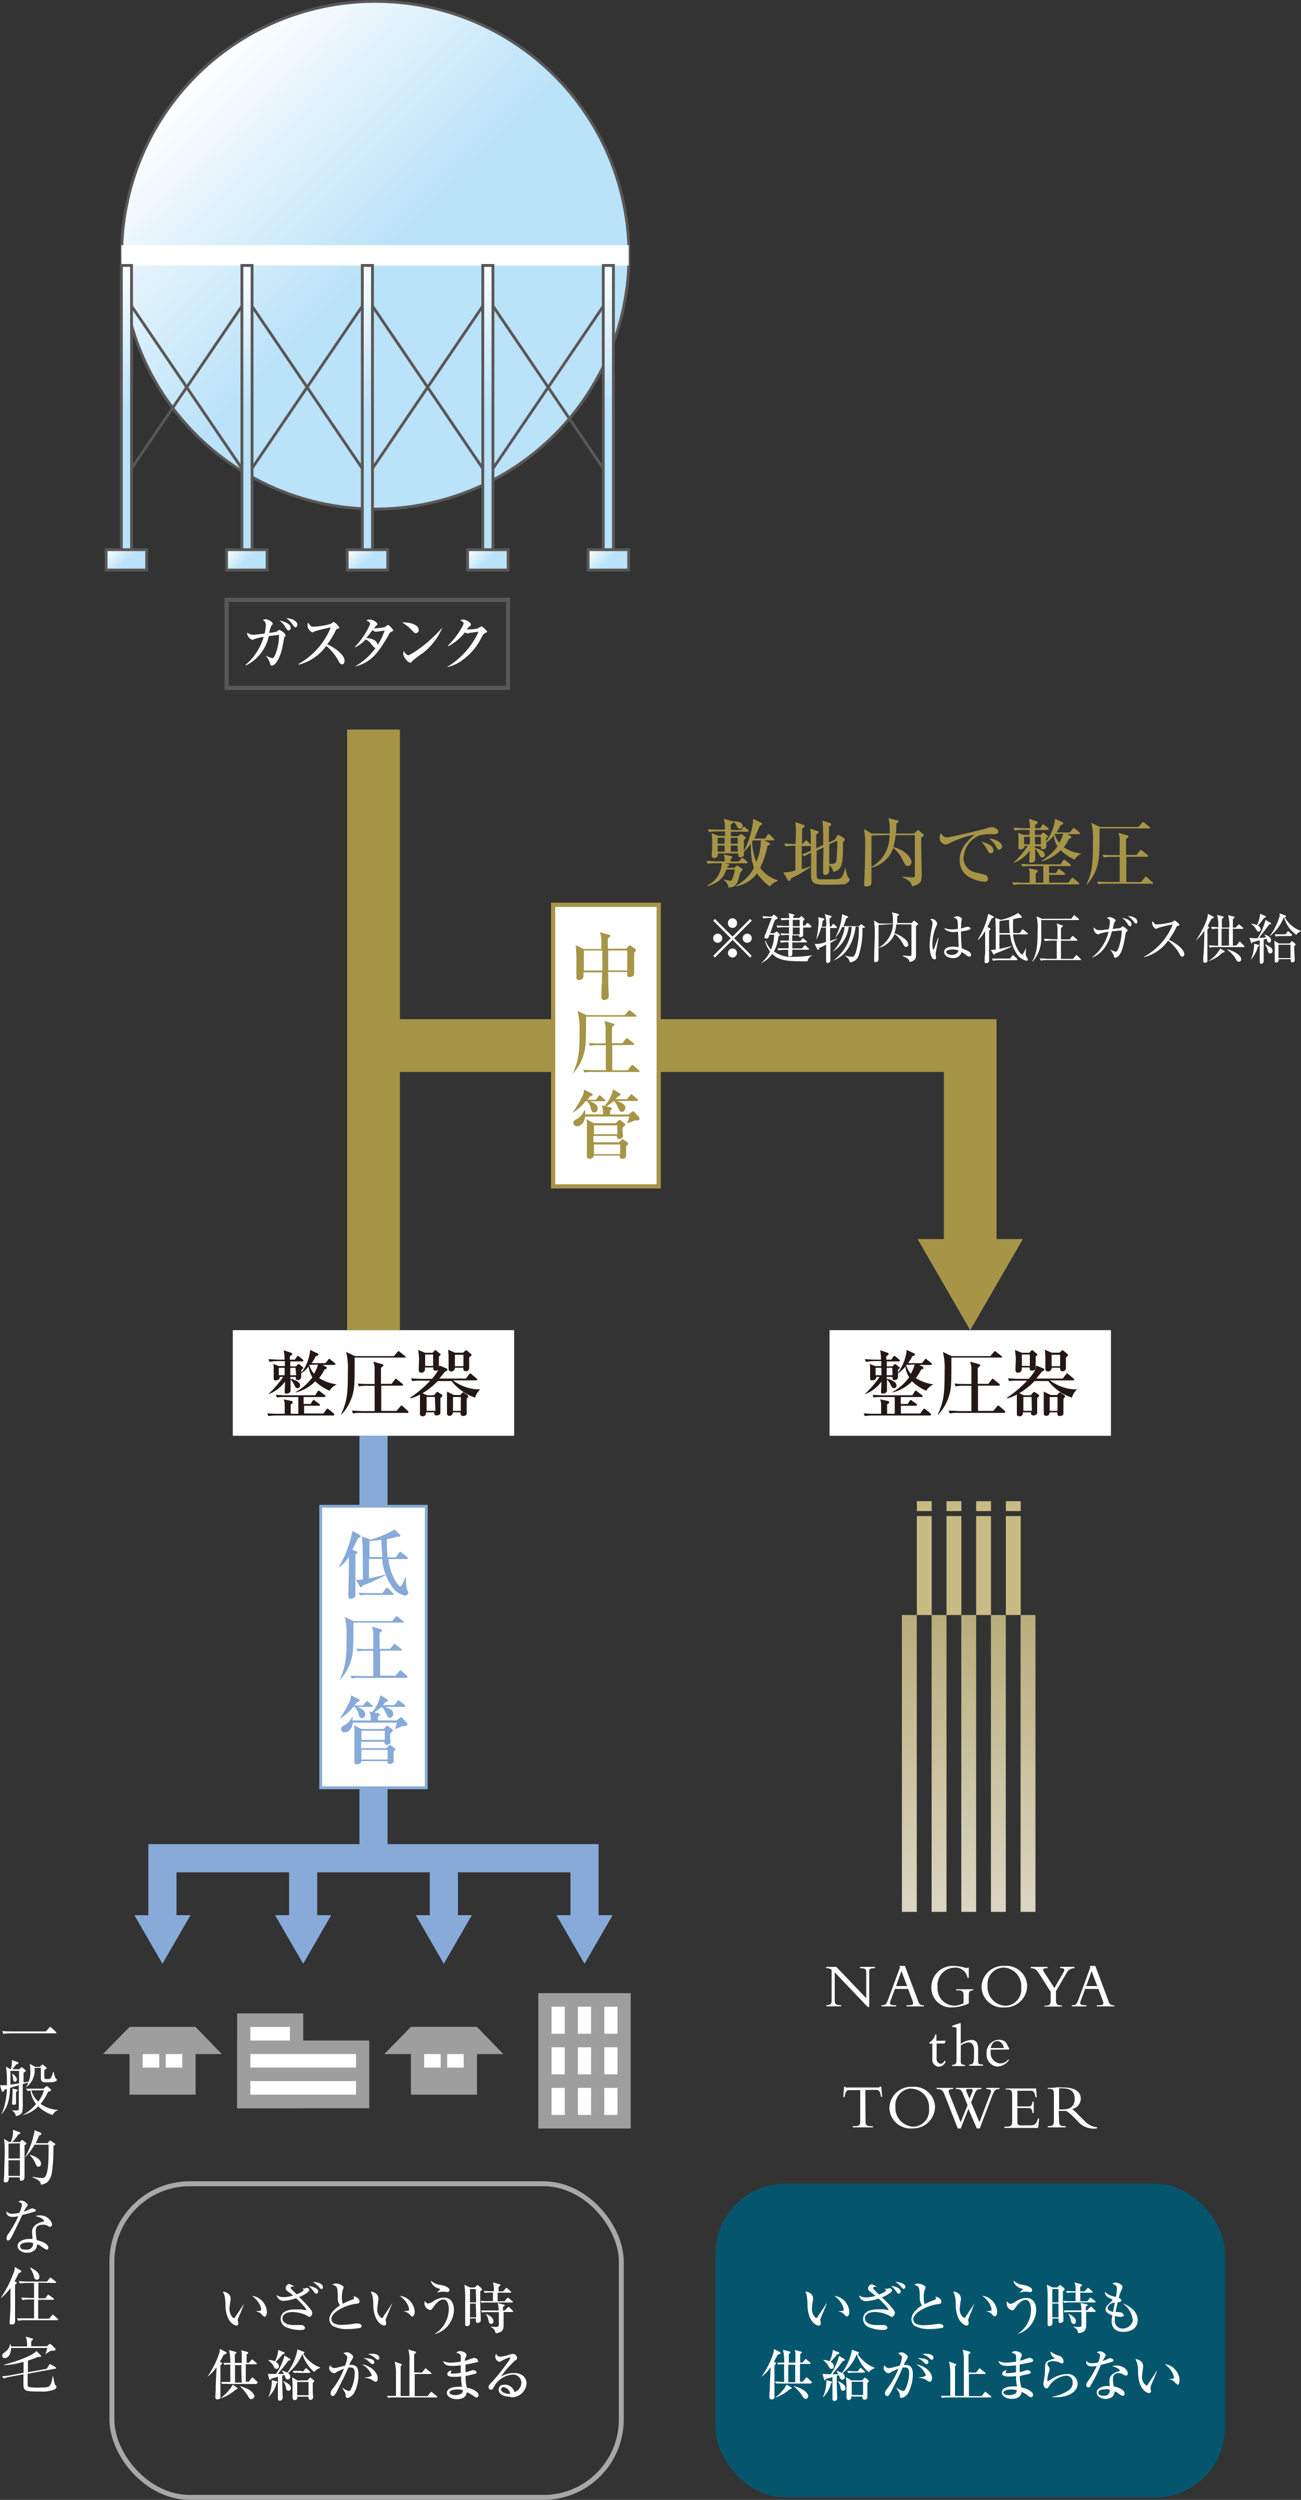 <svg xmlns="http://www.w3.org/2000/svg" xmlns:xlink="http://www.w3.org/1999/xlink" width="188.23" height="361.46" viewBox="0 0 188.23 361.46">
  <rect x="0" y="0" width="188.23" height="361.46" fill="#333333" stroke="none"/>
  <defs>
    <style>
      .cls-1 {
        fill: #9e9e9f;
      }

      .cls-2, .cls-5, .cls-7 {
        fill: #fff;
      }

      .cls-3 {
        fill: #a69547;
      }

      .cls-21, .cls-22, .cls-30, .cls-4, .cls-6 {
        fill: none;
      }

      .cls-4, .cls-5 {
        stroke: #a69547;
      }

      .cls-10, .cls-11, .cls-12, .cls-13, .cls-14, .cls-15, .cls-16, .cls-17, .cls-18, .cls-19, .cls-20, .cls-21, .cls-22, .cls-30, .cls-4, .cls-5, .cls-6, .cls-7 {
        stroke-miterlimit: 10;
      }

      .cls-4 {
        stroke-width: 7.63px;
      }

      .cls-22, .cls-5 {
        stroke-width: 0.61px;
      }

      .cls-6, .cls-7 {
        stroke: #87aad9;
      }

      .cls-6 {
        stroke-width: 4.07px;
      }

      .cls-10, .cls-11, .cls-12, .cls-13, .cls-14, .cls-15, .cls-16, .cls-17, .cls-18, .cls-19, .cls-20, .cls-21, .cls-7 {
        stroke-width: 0.41px;
      }

      .cls-8 {
        fill: #87aad9;
      }

      .cls-9 {
        fill: #231815;
      }

      .cls-10, .cls-11, .cls-12, .cls-13, .cls-14, .cls-15, .cls-16, .cls-17, .cls-18, .cls-19, .cls-20, .cls-21, .cls-22 {
        stroke: #595757;
      }

      .cls-10 {
        fill: url(#名称未設定グラデーション_16);
      }

      .cls-11 {
        fill: url(#名称未設定グラデーション_16-2);
      }

      .cls-12 {
        fill: url(#名称未設定グラデーション_16-3);
      }

      .cls-13 {
        fill: url(#名称未設定グラデーション_16-4);
      }

      .cls-14 {
        fill: url(#名称未設定グラデーション_16-5);
      }

      .cls-15 {
        fill: url(#名称未設定グラデーション_16-6);
      }

      .cls-16 {
        fill: url(#名称未設定グラデーション_16-7);
      }

      .cls-17 {
        fill: url(#名称未設定グラデーション_16-8);
      }

      .cls-18 {
        fill: url(#名称未設定グラデーション_16-9);
      }

      .cls-19 {
        fill: url(#名称未設定グラデーション_16-10);
      }

      .cls-20 {
        fill: url(#名称未設定グラデーション_16-11);
      }

      .cls-23 {
        fill: url(#名称未設定グラデーション_18);
      }

      .cls-24 {
        fill: url(#名称未設定グラデーション_18-2);
      }

      .cls-25 {
        fill: url(#名称未設定グラデーション_18-3);
      }

      .cls-26 {
        fill: url(#名称未設定グラデーション_18-4);
      }

      .cls-27 {
        fill: #c8bb84;
      }

      .cls-28 {
        fill: url(#名称未設定グラデーション_18-5);
      }

      .cls-29 {
        fill: #05566d;
      }

      .cls-30 {
        stroke: #a8a8a8;
        stroke-width: 0.71px;
      }
    </style>
    <linearGradient id="名称未設定グラデーション_16" data-name="名称未設定グラデーション 16" x1="27.89" y1="310.26" x2="80.02" y2="362.4" gradientTransform="translate(0 -299.72)" gradientUnits="userSpaceOnUse">
      <stop offset="0" stop-color="#fff"/>
      <stop offset="0.52" stop-color="#bae2f8"/>
    </linearGradient>
    <linearGradient id="名称未設定グラデーション_16-2" x1="24.92" y1="347.83" x2="46.3" y2="369.22" xlink:href="#名称未設定グラデーション_16"/>
    <linearGradient id="名称未設定グラデーション_16-3" x1="33.47" y1="378.44" x2="37.89" y2="382.86" xlink:href="#名称未設定グラデーション_16"/>
    <linearGradient id="名称未設定グラデーション_16-4" x1="42.34" y1="347.84" x2="63.72" y2="369.22" xlink:href="#名称未設定グラデーション_16"/>
    <linearGradient id="名称未設定グラデーション_16-5" x1="50.91" y1="378.43" x2="55.34" y2="382.85" xlink:href="#名称未設定グラデーション_16"/>
    <linearGradient id="名称未設定グラデーション_16-6" x1="59.77" y1="347.84" x2="81.15" y2="369.22" xlink:href="#名称未設定グラデーション_16"/>
    <linearGradient id="名称未設定グラデーション_16-7" x1="68.34" y1="378.44" x2="72.76" y2="382.86" xlink:href="#名称未設定グラデーション_16"/>
    <linearGradient id="名称未設定グラデーション_16-8" x1="7.48" y1="347.83" x2="28.86" y2="369.22" xlink:href="#名称未設定グラデーション_16"/>
    <linearGradient id="名称未設定グラデーション_16-9" x1="16.04" y1="378.44" x2="20.46" y2="382.86" xlink:href="#名称未設定グラデーション_16"/>
    <linearGradient id="名称未設定グラデーション_16-10" x1="77.19" y1="347.84" x2="98.58" y2="369.22" xlink:href="#名称未設定グラデーション_16"/>
    <linearGradient id="名称未設定グラデーション_16-11" x1="85.78" y1="378.43" x2="90.2" y2="382.85" xlink:href="#名称未設定グラデーション_16"/>
    <linearGradient id="名称未設定グラデーション_18" data-name="名称未設定グラデーション 18" x1="131.56" y1="-829.47" x2="131.56" y2="-786.55" gradientTransform="matrix(1, 0, 0, -1, 0.01, -553.04)" gradientUnits="userSpaceOnUse">
      <stop offset="0" stop-color="#dbd6c4"/>
      <stop offset="1" stop-color="#b8ad7a"/>
    </linearGradient>
    <linearGradient id="名称未設定グラデーション_18-2" x1="135.85" y1="-829.47" x2="135.85" y2="-786.55" xlink:href="#名称未設定グラデーション_18"/>
    <linearGradient id="名称未設定グラデーション_18-3" x1="140.14" y1="-829.47" x2="140.14" y2="-786.55" xlink:href="#名称未設定グラデーション_18"/>
    <linearGradient id="名称未設定グラデーション_18-4" x1="144.43" y1="-829.47" x2="144.43" y2="-786.55" xlink:href="#名称未設定グラデーション_18"/>
    <linearGradient id="名称未設定グラデーション_18-5" x1="148.73" y1="-829.47" x2="148.73" y2="-786.55" xlink:href="#名称未設定グラデーション_18"/>
  </defs>
  <g id="レイヤー_2" data-name="レイヤー 2">
    <g id="レイヤー_1-2" data-name="レイヤー 1">
      <g>
        <rect class="cls-1" x="77.88" y="288.19" width="13.38" height="19.57"/>
        <rect class="cls-2" x="79.8" y="290.15" width="1.91" height="3.91"/>
        <rect class="cls-2" x="83.61" y="290.15" width="1.91" height="3.91"/>
        <rect class="cls-2" x="87.43" y="290.15" width="1.91" height="3.91"/>
        <rect class="cls-2" x="79.8" y="296.02" width="1.91" height="3.91"/>
        <rect class="cls-2" x="83.61" y="296.02" width="1.91" height="3.91"/>
        <rect class="cls-2" x="87.43" y="296.02" width="1.91" height="3.91"/>
        <rect class="cls-2" x="79.8" y="301.89" width="1.91" height="3.91"/>
        <rect class="cls-2" x="83.61" y="301.89" width="1.91" height="3.91"/>
        <rect class="cls-2" x="87.43" y="301.89" width="1.91" height="3.91"/>
      </g>
      <g>
        <polygon class="cls-1" points="72.82 297 55.61 297 59.44 293.08 69.01 293.08 72.82 297"/>
        <rect class="cls-1" x="59.45" y="293.08" width="9.56" height="9.79"/>
        <rect class="cls-2" x="61.37" y="297" width="2.39" height="1.96"/>
        <rect class="cls-2" x="64.7" y="297" width="2.39" height="1.96"/>
      </g>
      <g>
        <polygon class="cls-1" points="32.1 297 14.9 297 18.73 293.09 28.3 293.09 32.1 297"/>
        <rect class="cls-1" x="18.74" y="293.08" width="9.56" height="9.79"/>
        <rect class="cls-2" x="20.65" y="297" width="2.39" height="1.96"/>
        <rect class="cls-2" x="23.98" y="297" width="2.39" height="1.96"/>
      </g>
      <g>
        <rect class="cls-1" x="34.31" y="291.12" width="9.56" height="13.7"/>
        <rect class="cls-1" x="34.31" y="295.04" width="19.11" height="9.79"/>
        <rect class="cls-2" x="36.22" y="293.08" width="5.73" height="1.96"/>
        <rect class="cls-2" x="36.22" y="296.99" width="15.29" height="1.96"/>
        <rect class="cls-2" x="36.22" y="300.91" width="15.29" height="1.96"/>
      </g>
      <g>
        <path class="cls-3" d="M105.08,125.72c-.24.79-.67,1.79-2.67,2.4l-.06-.11a3.58,3.58,0,0,0,2.06-3.2h-.87a7.45,7.45,0,0,0-1.16.07l-.17-.4c.5,0,1,.07,1.53.07h1.12a3.83,3.83,0,0,0-.14-1l1,.22c.09,0,.24.07.24.17s-.12.17-.24.25v.38h1.17l.34-.4s.1-.14.16-.14a.61.61,0,0,1,.22.13l.44.39s.11.09.11.16-.11.12-.16.12h-3.08l.42.11a.17.17,0,0,1,.17.15c0,.09,0,.07-.27.2v.19h1l.31-.28s.08-.07.1-.07l.15.08.53.38s.12.1.12.16-.31.34-.33.37-.23.85-.27,1c-.33,1-.66,1.16-1.44,1.22a1.59,1.59,0,0,0-.69-1.09v-.09a5,5,0,0,0,.94.18c.21,0,.28-.18.42-.62a2.79,2.79,0,0,0,.21-1Zm-1.34-5.5a6.4,6.4,0,0,0-1.16.08l-.17-.4c.66.06,1.41.06,1.53.06h.91a3.85,3.85,0,0,0-.14-1.58l1.18.34c.17,0,.19,0,.21.1v-.07c.36,0,1.35.06,1.35.67a.41.41,0,0,1-.41.43h0c-.22,0-.29-.14-.5-.54a1.19,1.19,0,0,0-.42-.47c0,.13-.15.2-.38.37V120h1.52l.2-.32s.09-.13.17-.13a.43.43,0,0,1,.2.11l.37.32c.06,0,.11.1.11.17s-.1.11-.17.11h-2.4v.66h1l.34-.24s.11-.1.15-.1.13.08.16.1l.38.29s.14.11.14.16a1.64,1.64,0,0,1-.29.35v1.59a12.76,12.76,0,0,0,1.32-4.18v-.51l1.14.56c.15.08.18.16.18.21s-.06.14-.31.21c-.14.29-.73,1.73-.8,1.89h1.54l.35-.52a.17.17,0,0,1,.16-.15c.07,0,.17.09.22.14l.5.51c.09.09.12.11.12.16s-.09.12-.17.12h-1.28l.68.35a.2.2,0,0,1,.15.19c0,.11-.2.16-.36.19a12.6,12.6,0,0,1-1.08,3.24,4.86,4.86,0,0,0,2.53,1.79v.11a2.8,2.8,0,0,0-1.15.79,8.87,8.87,0,0,1-1.84-1.88,4.82,4.82,0,0,1-3,1.86v-.1a6.35,6.35,0,0,0,2.56-2.55,10.29,10.29,0,0,1-.45-2.92V122a7.3,7.3,0,0,1-1,1.15v.54a.55.55,0,0,1-.49.26c-.35,0-.34-.16-.34-.56h-2.92c0,.14,0,.67-.55.67a.32.32,0,0,1-.35-.3h0v-.06a3.69,3.69,0,0,1,.06-.81v-1.09a6.75,6.75,0,0,0-.08-1.34l1,.41h.94v-.66Zm.09.92V122h1v-.86Zm0,1.12v.89h1v-.89Zm2.9-.26v-.86h-1V122Zm0,1.15v-.89h-1v.89Zm2.2-1.64-.11.2a8.72,8.72,0,0,0,.59,2.91,7.53,7.53,0,0,0,.67-3.11Z"/>
        <path class="cls-3" d="M114.46,127c0,.14-.15.37-.3.37a.26.26,0,0,1-.19-.15l-.64-1.09h.37a5.44,5.44,0,0,0,1.38-.27V122.3h-.27a6.4,6.4,0,0,0-1.16.08l-.18-.4c.62,0,1.32.06,1.61.06a16.68,16.68,0,0,0,0-3.16l1.16.38a.19.19,0,0,1,.17.17c0,.09-.22.31-.36.38v2.26l.4-.42c.12-.12.13-.14.17-.14a.62.62,0,0,1,.19.12l.42.42c.08.09.1.11.1.17s-.1.11-.17.11H116v3.34a8.83,8.83,0,0,0,1.23-.4v.11A19.57,19.57,0,0,1,114.46,127Zm7.55.85c-.32.07-2,.07-2.39.07-1.84,0-2.27-.15-2.27-1.42V123.3a7.29,7.29,0,0,0-1,.52l-.32-.28c.39-.14.64-.25,1.28-.53v-2.35a8.6,8.6,0,0,0-.08-.86l1,.36c.17,0,.2.1.2.17s-.2.27-.34.33v2l1-.48a29.78,29.78,0,0,0-.09-3.53l1.07.36a.17.17,0,0,1,.19.17c0,.09,0,.15-.33.36v2.27l.83-.38.31-.5c.11-.19.16-.23.21-.23a.84.84,0,0,1,.27.13l.54.36a.19.19,0,0,1,.13.18c0,.16-.16.31-.26.41,0,2.92,0,4-1.4,4.29a1.7,1.7,0,0,0-.59-1v.85a.56.56,0,0,1-.56.58h0c-.2,0-.32-.06-.32-.37v-.29c0-.51,0-1.13.06-3.32l-1,.48v3.38c0,.31,0,.66.32.76h1.82c1.42,0,1.58,0,2-1.69h.06a4.1,4.1,0,0,0,.32,1.35s.27.27.27.33A1,1,0,0,1,122,127.87Zm-.88-6.3-1.15.52v2.85a2.21,2.21,0,0,0,.85-.11c.26-.16.26-1.2.26-1.57A13.58,13.58,0,0,0,121.13,121.57Z"/>
        <path class="cls-3" d="M126.08,120.81v6.85c0,.38-.38.52-.71.52s-.34-.09-.34-.35v-.29c.08-1,.14-3.76.14-5a13.21,13.21,0,0,0-.16-2.66l1.12.64h2.6v-.67a5.22,5.22,0,0,0-.21-1.57l1.32.35c.07,0,.17,0,.17.13s-.14.21-.34.31a4.51,4.51,0,0,1,0,.52,3.58,3.58,0,0,1-.06.93h2.63l.39-.35a.5.5,0,0,1,.2-.15.46.46,0,0,1,.2.13l.52.45c.07.06.12.11.12.18s-.3.29-.39.34V122c0,.68.07,3.68.07,4.3,0,1.1,0,1.48-1.39,1.87-.12-.51-.28-.83-1.37-1.32v-.09c.18,0,1,.09,1.22.09.5,0,.55,0,.55-.3v-5.8h-2.78a10,10,0,0,1-.33,1.73c1.72.43,2.62,1.55,2.62,2.17a.52.52,0,0,1-.48.56h0c-.36,0-.46-.19-.82-.92a5,5,0,0,0-1.35-1.69,4.11,4.11,0,0,1-.56,1.13,4.33,4.33,0,0,1-2.58,1.72v-.1a5.08,5.08,0,0,0,2.61-4.63Z"/>
        <path class="cls-3" d="M143.68,120.62a7.91,7.91,0,0,0-1.94.16,3.72,3.72,0,0,0-2.33,3.36,2.12,2.12,0,0,0,1.7,2c.5.11,1,.23,1.47.38a.63.63,0,0,1,.36.56c0,.41-.33.41-.53.41a5.17,5.17,0,0,1-1.89-.52,2.72,2.72,0,0,1-1.67-2.59c0-1.66,1-2.7,2.17-3.7a13.41,13.41,0,0,0-3.49,1.17c-.52.24-.59.27-.75.27a1,1,0,0,1-.84-1,1.14,1.14,0,0,1,.23-.68.87.87,0,0,0,.86.64c.38,0,5.33-1.18,5.57-1.26a3.51,3.51,0,0,1,.83-.22c.51,0,1,.33,1,.65S144.08,120.62,143.68,120.62Zm-.3,2.76c-.28,0-.37-.16-.58-.58a6,6,0,0,0-.83-1.12c.64.18,1.76.51,1.76,1.28a.37.37,0,0,1-.31.42Zm1.24-.49c-.24,0-.34-.17-.58-.63a3.44,3.44,0,0,0-.94-1c.8,0,1.89.51,1.89,1.18a.37.37,0,0,1-.38.35Z"/>
        <path class="cls-3" d="M156,127.87h-8.22a7.45,7.45,0,0,0-1.16.08l-.17-.4c.66.07,1.41.07,1.52.07h1v-1.35a1.74,1.74,0,0,0-.14-.74l1.07.24c.09,0,.23,0,.23.19s0,.11-.28.31v1.35h1.1v-2.39h-1.86a7.65,7.65,0,0,0-1.17.06l-.17-.39c.66.06,1.41.07,1.53.07h4.17l.33-.53c.06-.08.11-.14.17-.14s.12.06.2.12l.68.53a.17.17,0,0,1,.11.16c0,.09-.1.12-.17.12h-3v1h1l.29-.43c0-.06.1-.14.18-.14s.11.06.19.12l.59.43a.23.23,0,0,1,.07.17c0,.11-.11.12-.17.12h-2.14v1.12h2.81l.4-.56c0-.06.1-.13.17-.13s.09,0,.2.1l.69.58a.2.2,0,0,1,.1.16C156.15,127.86,156.08,127.87,156,127.87Zm-.53-3.58a6.81,6.81,0,0,1-2-1.36,5.84,5.84,0,0,1-2.81,1.6v-.07a7.18,7.18,0,0,0,2.34-2.08,3.71,3.71,0,0,1-.53-1.56,4.28,4.28,0,0,1-1.08,1v.44a.49.49,0,0,1-.41.55h-.09c-.28,0-.28-.14-.3-.46h-.86v.25c.5.14,1.43.38,1.43,1a.36.36,0,0,1-.36.38h0c-.13,0-.27,0-.42-.35a3.14,3.14,0,0,0-.61-.92v1.57c0,.35-.39.45-.57.45s-.28,0-.28-.21.06-1.28.06-1.53a5.15,5.15,0,0,1-2.45,1.84h0a14.57,14.57,0,0,0,2.18-2.52h-.5c0,.15,0,.27-.09.33a.87.87,0,0,1-.52.17.22.22,0,0,1-.25-.18v-1.44a4.09,4.09,0,0,0-.05-.78l.79.31h.87V120h-1a7.45,7.45,0,0,0-1.16.07l-.17-.39c.5,0,1,.07,1.52.07H149a5.74,5.74,0,0,0-.13-1.37l1.06.36a.19.19,0,0,1,.18.19c0,.12-.12.2-.34.31v.51h.72l.28-.41c0-.07.07-.13.17-.13a.32.32,0,0,1,.19.1l.5.41c0,.05.11.1.11.17s-.11.11-.17.11h-1.84v.73h.84l.18-.22a.39.39,0,0,1,.19-.12.34.34,0,0,1,.19.09l.36.31c.07,0,.13.1.13.16s-.15.18-.27.25v.43a6.29,6.29,0,0,0,1.3-3.24l1,.47a.21.21,0,0,1,.18.2c0,.1,0,.13-.37.24a5.84,5.84,0,0,1-.61,1.06h1.95l.38-.49c0-.06.11-.14.17-.14a.72.72,0,0,1,.21.12l.6.48a.49.49,0,0,1,.11.18c0,.1-.11.1-.16.1h-1.71l.36.2a.29.29,0,0,1,.25.24c0,.1-.08.16-.33.22a7.2,7.2,0,0,1-.78,1.24,5.87,5.87,0,0,0,2.56.9h0A2.54,2.54,0,0,0,155.46,124.29ZM149,121h-.84v1.08H149Zm1.58,0h-.84v1.08h.86Zm2-.42h0a4.09,4.09,0,0,0,.68,1.29,4.81,4.81,0,0,0,.56-1.34Z"/>
        <path class="cls-3" d="M166.29,119.78h-7.21c0,2.52,0,3.24-.09,4.18a6.71,6.71,0,0,1-1.86,4.08h0c.91-2,1-3.13,1-6.4a9.27,9.27,0,0,0-.24-2.67l1.27.6h5.56l.49-.58s.11-.13.17-.13a.4.4,0,0,1,.19.11l.75.59a.25.25,0,0,1,.11.16C166.44,119.77,166.35,119.78,166.29,119.78Zm.4,8h-6.61a5.76,5.76,0,0,0-1.17.08l-.17-.4c.66.05,1.41.06,1.53.06H162V123.9h-1.14a7.67,7.67,0,0,0-1.17.08l-.17-.4c.66.06,1.41.06,1.53.06H162v-2a2.73,2.73,0,0,0-.2-1.23l1.23.35c.19.07.25.1.25.17s-.28.33-.36.38v2.31h1.53l.44-.59c.08-.08.11-.13.17-.13a.53.53,0,0,1,.21.11l.74.59a.25.25,0,0,1,.11.17c0,.1-.1.11-.16.11h-3v3.66h2.13l.53-.64c0-.07.09-.13.17-.13a.31.31,0,0,1,.19.12l.72.63c.08.06.11.1.11.16s0,.14-.11.14Z"/>
        <path class="cls-2" d="M103.43,138.45l-.24-.25,2.53-2.53-2.53-2.55.24-.25,2.55,2.55,2.55-2.55.24.25-2.55,2.55,2.55,2.54-.24.25L106,135.9Zm1.07-2.79a.66.66,0,1,1-.65-.66.66.66,0,0,1,.65.66Zm2.13-2.14a.65.65,0,0,1-.65.65.66.66,0,0,1-.66-.65.66.66,0,1,1,1.31,0Zm0,4.27a.66.66,0,0,1-.65.66.67.67,0,0,1-.66-.66.66.66,0,0,1,.66-.65.65.65,0,0,1,.65.65Zm2.14-2.13a.66.66,0,0,1-.65.66.66.66,0,1,1,.65-.66Z"/>
        <path class="cls-2" d="M116.84,139c-2.85,0-4.06-.05-5.13-1.08a3.73,3.73,0,0,1-1.63,1.36h0a4.8,4.8,0,0,0,1.33-1.7,3.88,3.88,0,0,1-.72-1.52l.08-.06a3.76,3.76,0,0,0,.78,1.3,5.31,5.31,0,0,0,.45-2.15h-.67c-.15.44-.19.56-.45.56,0,0-.28,0-.28-.18a1.74,1.74,0,0,1,.18-.56c.41-1.05.74-1.9.88-2.24h-.29a4.86,4.86,0,0,0-.93.07l-.14-.32c.4,0,.8.05,1.2.05h.15l.18-.19a.28.28,0,0,1,.15-.08.22.22,0,0,1,.14.08l.31.26a.29.29,0,0,1,.08.14c0,.1-.16.17-.37.26-.18.43-.27.7-.71,1.94H112l.22-.16a.22.22,0,0,1,.15-.08.19.19,0,0,1,.15.09l.24.24a.23.23,0,0,1,.08.17c0,.07-.07.12-.22.22a5.6,5.6,0,0,1-.65,2.15,4.24,4.24,0,0,0,2.73.78,18.13,18.13,0,0,0,2.76-.22v.06A1,1,0,0,0,116.84,139Zm.46-4.89h-1.1v1a.37.37,0,0,1-.33.4h-.06c-.21,0-.2-.13-.19-.26h-1v.82h1.18l.23-.3c.06-.06.09-.1.14-.1s.08,0,.15.09l.35.3a.15.15,0,0,1,.08.11c0,.07,0,.09-.12.09h-2v.87h1.4l.3-.34c.07-.07.1-.11.14-.11s.09,0,.14.09l.37.35a.16.16,0,0,1,.08.13s0,.07-.12.07h-2.31V138a.35.35,0,0,1-.34.29c-.25,0-.25-.14-.25-.23v-.72h-.48a5.82,5.82,0,0,0-.93.07l-.15-.3h1.61v-.88h-.23a6.4,6.4,0,0,0-.88.07l-.15-.3c.23,0,.67,0,1.32,0v-.82H114a5.82,5.82,0,0,0-.93.07l-.16-.31c.57.05,1.17.05,1.25.05v-.92h-.73a5.82,5.82,0,0,0-.93.07l-.15-.32c.41,0,.8.06,1.2.06h.61V133H114a7,7,0,0,0-.92.07l-.14-.31c.54,0,1,0,1.25,0a1.65,1.65,0,0,0-.12-.73l.75.19a.11.11,0,0,1,.13.09s0,0,0,0-.08.14-.21.21v.21h.87l.2-.17a.17.17,0,0,1,.14-.07.16.16,0,0,1,.14.08l.22.21a.2.2,0,0,1,.09.15c0,.06-.06.11-.21.22a2.66,2.66,0,0,0,0,.69h.28l.22-.29c.06-.06.09-.09.13-.09a.26.26,0,0,1,.15.07l.33.29c0,.05.09.08.09.12s.07.07,0,.07Zm-1.6,0h-1v1h1Zm0-1.11h-1v.92h1Z"/>
        <path class="cls-2" d="M120.14,136.33v2.56c0,.28-.34.36-.41.36a.27.27,0,0,1-.21-.22v-2.44a6.63,6.63,0,0,1-1,.46c0,.14,0,.27-.15.27s-.13-.09-.15-.13l-.36-.71a3.57,3.57,0,0,0,1.64-.3v-2.06h-.71a5.81,5.81,0,0,1-.71,1.75h0a12.45,12.45,0,0,0,.36-2.72,1.68,1.68,0,0,0-.08-.54l.76.18c.06,0,.14,0,.14.13s-.12.15-.24.2a4.38,4.38,0,0,1-.14.87h.66a4.69,4.69,0,0,0-.21-1.82l.87.25a.13.13,0,0,1,.12.11c0,.05-.13.17-.25.23s0,1,0,1.23h.16l.21-.3c0-.05.08-.1.13-.1a.24.24,0,0,1,.14.09l.31.29a.21.21,0,0,1,.07.13c0,.07-.07.08-.11.08h-.88v1.88l1-.36v.06A8.37,8.37,0,0,1,120.14,136.33Zm4.63-2.13a11.12,11.12,0,0,1-.61,4.16,1.51,1.51,0,0,1-1.21.79c-.06-.35-.18-.57-.68-.93v-.05a3.45,3.45,0,0,0,1,.16c.19,0,.31,0,.53-.56a11.59,11.59,0,0,0,.45-3.8h-.45c-.24,1.75-1,4.07-3.25,4.92v0a6.53,6.53,0,0,0,2.68-4.87h-.44a5,5,0,0,1-2.33,3.6v0a6.56,6.56,0,0,0,1.75-3.57h-.39a5,5,0,0,1-1,1.56h0a8.92,8.92,0,0,0,1-3.18,1.13,1.13,0,0,0,0-.26l.77.31a.13.13,0,0,1,.13.13c0,.05-.15.14-.28.17-.2.62-.34.94-.41,1.14h2.26l.18-.2c.06-.05.09-.08.13-.08a.24.24,0,0,1,.13.07l.37.28a.11.11,0,0,1,.09.1S124.86,134.17,124.77,134.2Z"/>
        <path class="cls-2" d="M127.11,133.74v5a.42.42,0,0,1-.43.38h0c-.18,0-.21-.11-.21-.22v-.18c0-.88.09-2.69.09-3.5a10.84,10.84,0,0,0-.12-2.13l.75.45h2V133a2.87,2.87,0,0,0-.14-1.09l.88.23c.08,0,.11,0,.11.12s-.11.16-.23.21v1h2.07l.25-.26s.08-.09.12-.09.1.05.14.07l.35.3s.1.09.1.12a.61.61,0,0,1-.31.26v4c0,.68,0,1-.92,1.24-.09-.41-.28-.56-1-.88v-.07c.32,0,.78.07.87.07.36,0,.38,0,.39-.38v-4.19h-2.19a5.61,5.61,0,0,1-.27,1.28c.87.28,2,1,2,1.64a.33.33,0,0,1-.3.33h0c-.22,0-.3-.14-.43-.37a4.32,4.32,0,0,0-1.25-1.5,3.38,3.38,0,0,1-2.23,2v-.06a4.1,4.1,0,0,0,2-3.37Z"/>
        <path class="cls-2" d="M135.43,137.52a2.12,2.12,0,0,0-.06.43c0,.09.06.44.06.51,0,.23-.14.26-.22.26-.56,0-.71-1.4-.71-2a14.54,14.54,0,0,1,.24-2.18,6.87,6.87,0,0,0,.17-1,.68.68,0,0,0-.33-.63.59.59,0,0,1,.23-.05.86.86,0,0,1,.78.67c0,.1,0,.13-.13.4a6.46,6.46,0,0,0-.56,2.49c0,.13,0,.87.15.87s.08-.08.1-.14l.57-1.54h.08S135.43,137.49,135.43,137.52Zm4.84.82a1,1,0,0,1-.47-.23,5.4,5.4,0,0,0-.68-.46,1.19,1.19,0,0,1-1.27.88c-.67,0-1.25-.37-1.25-.88s.5-.78,1.29-.78a7.38,7.38,0,0,1,.81.07c0-.35-.08-1.9-.09-2.22-.21,0-.43.05-.64.06s-1.15-.11-1.37-.6a3,3,0,0,0,1.11.2,8.5,8.5,0,0,0,.87-.07,5.28,5.28,0,0,0-.07-1.26c-.06-.08-.08-.25-.53-.36a.8.8,0,0,1,.51-.21c.26,0,.68.22.68.43l-.1.48c0,.29,0,.58-.06.87l.26-.07A5.62,5.62,0,0,1,140,134c.15,0,.42.12.42.27s-.5.29-1.39.41c0,0,0,1.23.12,2.43.87.36,1.34.56,1.34.94a.22.22,0,0,1-.17.26Zm-2.52-1.05c-.61,0-.87.22-.87.35s.28.43.79.43c.14,0,.87,0,1-.65a2.33,2.33,0,0,0-.87-.13Z"/>
        <path class="cls-2" d="M143.48,132.79l-.61,1.24.34.19a.15.15,0,0,1,.1.14s0,.07-.21.22v4.27a.36.36,0,0,1-.28.41h-.09c-.37,0-.27-.18-.27-.29s0-.87.07-1v-3.36a4.94,4.94,0,0,1-1,1.28h-.08a11.7,11.7,0,0,0,1.53-3.77l.68.36c.06,0,.13.09.13.16S143.55,132.78,143.48,132.79Zm5,6.12a2.22,2.22,0,0,1-1.33-.93,6.17,6.17,0,0,1-1-2.85H144.6v2.07c.33-.06.46-.1,1.75-.4v.07c-.57.32-2,.88-2.38,1,0,.06-.07.16-.14.16s-.12-.09-.16-.13l-.31-.55a5.69,5.69,0,0,0,.71-.07c0-2.81,0-3.85-.08-4.56l.83.28a7.57,7.57,0,0,0,2.49-1l.46.47a.2.2,0,0,1,.08.12s0,.12-.16.12h-.22l-.88.2a17.19,17.19,0,0,0,0,2h.95l.31-.43c0-.05.08-.1.12-.1a.14.14,0,0,1,.15.09l.51.42s.08.07.08.13-.07.08-.13.08h-2a5.18,5.18,0,0,0,.87,2.5c.12.17.31.41.44.41s.48-.76.56-1h0c0,.18-.05.72-.05.87a.78.78,0,0,0,.16.53.33.33,0,0,1,.1.23C148.81,138.76,148.7,138.91,148.45,138.91Zm-1.38-.07H144.6a4.86,4.86,0,0,0-.93.07l-.14-.31h2.62l.29-.41s.07-.09.11-.09.1.06.14.09l.42.4s.08.08.08.13A.16.16,0,0,1,147.07,138.84ZM146,133c-.19,0-1.18.14-1.4.17v1.75h1.51C146,134.27,146,133.64,146,133Z"/>
        <path class="cls-2" d="M155,132.84l.29-.38c0-.06.07-.11.13-.11s.08,0,.14.08l.47.39s.08.07.08.12-.07.09-.13.09h-5.33v2.45a5.1,5.1,0,0,1-1.25,3.56h-.06c.68-1.23.78-2.34.78-4.47a7.18,7.18,0,0,0-.15-2.07l.78.35Zm-1.44.93c.1,0,.2,0,.2.12s-.1.15-.26.27v1.67h1.28l.28-.39c0-.05.08-.09.13-.09s.09,0,.13.07l.48.39s.08.07.08.12-.06.09-.12.09h-2.26v2.62h1.75l.36-.42c0-.05.08-.1.12-.1a.11.11,0,0,1,.13.07l.46.42s.08.08.08.13-.07.08-.13.08h-4.77a5.62,5.62,0,0,0-.92.07l-.15-.31c.53,0,1.09.06,1.19.06h1.27V136h-.8a5.82,5.82,0,0,0-.93.07l-.11-.32c.53,0,1.1.06,1.2.06H153v-1.58a2.54,2.54,0,0,0-.13-.72Z"/>
        <path class="cls-2" d="M162.92,134.79s-.06.07-.09.35c-.19,1.09-.44,2.62-1.09,3.17a.86.86,0,0,1-.4.18c-.12,0-.14-.08-.21-.35a2.53,2.53,0,0,0-.57-.87h0a3.68,3.68,0,0,0,.87.35c.22,0,.39-.52.48-.76a7.68,7.68,0,0,0,.38-2.33l-.76.07-.67.07a6.49,6.49,0,0,1-1,2.3,4.14,4.14,0,0,1-1.82,1.49v-.07a6.61,6.61,0,0,0,2.35-3.67,8.13,8.13,0,0,0-1.28.28c-.17.09-.18.11-.24.11a.92.92,0,0,1-.63-.75,1.41,1.41,0,0,1,0-.29c.29.3.42.42.75.42a3.53,3.53,0,0,0,.87-.07l.55-.06a4.89,4.89,0,0,0,.18-1.07c0-.37-.18-.44-.46-.55a1.19,1.19,0,0,1,.4-.14c.16,0,.88.25.88.49a2,2,0,0,1-.21.35s-.19.73-.22.87l1-.1a.57.57,0,0,0,.33-.22.17.17,0,0,1,.12-.05c.1,0,.71.41.71.58S163.06,134.66,162.92,134.79Zm.56-.88c-.12,0-.2-.11-.34-.32a3.09,3.09,0,0,0-.78-.87c.61.07,1.34.43,1.34.87,0,.19-.07.37-.22.37Zm.88-.38c-.1,0-.13,0-.37-.34a3.31,3.31,0,0,0-.8-.74c.5,0,1.35.24,1.35.8,0,.2-.09.32-.19.32Z"/>
        <path class="cls-2" d="M171.05,138.32c-.17,0-.25-.13-.32-.25A6.5,6.5,0,0,0,169,136a6,6,0,0,1-3.5,2.4v-.06a9.16,9.16,0,0,0,4.17-4.66,15.5,15.5,0,0,0-2,.45l-.43.19a1,1,0,0,1-.54-.8.49.49,0,0,1,.07-.33c.29.47.42.48.58.48a10.77,10.77,0,0,0,2.25-.36,1.86,1.86,0,0,1,.35-.22c.09,0,.68.49.68.63s-.06.1-.31.19c-.06,0-.07,0-.16.23a11.42,11.42,0,0,1-1.05,1.75c.94.42,2.24,1.35,2.24,2.09C171.32,138.16,171.25,138.32,171.05,138.32Z"/>
        <path class="cls-2" d="M174.84,134a.1.1,0,0,1,.09.1c0,.05,0,.09-.24.28V139a.37.37,0,0,1-.34.21c-.16,0-.26-.07-.26-.24s0-.94.06-1.11c.07-1.26.08-2.1.1-3.31A5.63,5.63,0,0,1,173,136h0a13.38,13.38,0,0,0,1.44-2.62,3.66,3.66,0,0,0,.32-1.25l.77.41a.1.1,0,0,1,.1.1s-.08.12-.11.13l-.27.1c-.09.21-.2.44-.52,1Zm2.28,3.49a.11.11,0,0,1,.06.11c0,.11-.21.13-.31.14a4.77,4.77,0,0,1-2.07,1.24h0a4.76,4.76,0,0,0,1.75-1.84Zm1.75-.78.36-.44s.08-.11.12-.11a.13.13,0,0,1,.15.09l.49.49s.07.07.07.11-.06.09-.11.09h-4a5.62,5.62,0,0,0-.92.07l-.15-.31c.58,0,1.09.05,1.2.05h.16v-2.48a5.1,5.1,0,0,0-.87.07l-.16-.32a9.24,9.24,0,0,1,1.05.06,5.49,5.49,0,0,0-.18-1.8l.81.21c.12,0,.14.06.14.12s-.07.14-.25.26v1.25h1.07a5.18,5.18,0,0,0-.17-1.8l.81.21c.11,0,.14.06.14.11s-.06.13-.26.26v1.22h.43l.32-.36s.08-.1.12-.1a.39.39,0,0,1,.14.08l.42.36a.44.44,0,0,1,.08.11c0,.08-.07.09-.13.09h-1.38v2.44Zm-1.06,0v-2.44h-1.07v2.47Zm-.23.55c1.33.38,2,1,2,1.45a.34.34,0,0,1-.33.35c-.22,0-.3-.13-.56-.57a4.9,4.9,0,0,0-1.16-1.2Z"/>
        <path class="cls-2" d="M183.63,133.67c-.18.24-1,1.33-1.18,1.55l-.28.36a3.17,3.17,0,0,0,1-.06,2.36,2.36,0,0,0-.28-.42v0c.42.14,1,.33,1,.87a.29.29,0,0,1-.24.33h0c-.21,0-.28-.22-.31-.29a1,1,0,0,0-.1-.29l-.41.11v3.1c0,.35-.21.42-.36.42s-.21-.15-.21-.29v-3.09c-.15,0-.87.23-1,.25s-.07.19-.17.19-.07-.05-.09-.13l-.22-.69a5.11,5.11,0,0,0,1.17.07A9.67,9.67,0,0,0,183.1,133l.68.41a.13.13,0,0,1,.1.11C183.94,133.62,183.92,133.63,183.63,133.67ZM182,136.59c.1,0,.16,0,.16.11s-.09.13-.16.16a4.65,4.65,0,0,1-1.05,1.94h0a6,6,0,0,0,.5-2.09v-.25Zm.88-3.87a10.46,10.46,0,0,1-.88,1.11.65.65,0,0,1,.39.54.3.3,0,0,1-.24.33h-.06c-.18,0-.26-.15-.41-.42a2.05,2.05,0,0,0-.64-.67v-.06a2.57,2.57,0,0,1,.81.22,4.28,4.28,0,0,0,.46-1.64l.73.3a.14.14,0,0,1,.09.13c0,.12-.07.14-.24.16Zm.87,5.13c-.22,0-.28-.22-.32-.37a1.8,1.8,0,0,0-.39-.88l.06-.06c.63.35,1,.54,1,.88a.32.32,0,0,1-.2.41h-.12Zm3.79-2.69a4.51,4.51,0,0,1-1.75-2.51h-.05a6.57,6.57,0,0,1-2,2.7l0-.06a8.69,8.69,0,0,0,1.39-2.81,1.48,1.48,0,0,0,0-.42l.78.29a.14.14,0,0,1,.14.14h0c0,.09-.11.12-.16.14a4.28,4.28,0,0,0,2.41,2v0a1.38,1.38,0,0,0-.73.5Zm-.29,1.62v.36c0,.27.08,1.62.08,1.68a.34.34,0,0,1-.34.33h0c-.24,0-.24-.2-.24-.34v-.12H185c0,.2,0,.48-.37.48-.2,0-.2-.18-.2-.24v-1.58a8.41,8.41,0,0,0-.07-1.33l.68.4h1.55l.2-.23c0-.06.07-.1.13-.1a.19.19,0,0,1,.14.08l.32.27s.08.07.08.1a.55.55,0,0,1-.18.24Zm-.42-1.44h-1.33a4.17,4.17,0,0,0-.93.07l-.15-.32c.54,0,1.1,0,1.2,0H186l.25-.33c0-.07.08-.1.13-.1a.22.22,0,0,1,.14.08l.34.34c.06,0,.08.08.08.12s-.07.09-.1.09Zm-.12,1.26h-1.74v1.93h1.74Z"/>
      </g>
      <line class="cls-4" x1="54.04" y1="105.49" x2="54.04" y2="192.33"/>
      <g>
        <polyline class="cls-4" points="54.04 151.18 140.37 151.18 140.37 181.38"/>
        <polygon class="cls-3" points="132.76 179.16 140.37 192.33 147.99 179.16 132.76 179.16"/>
      </g>
      <rect class="cls-5" x="80.03" y="130.83" width="15.27" height="40.71"/>
      <line class="cls-6" x1="54.04" y1="207.6" x2="54.04" y2="268.67"/>
      <rect class="cls-7" x="46.4" y="217.79" width="15.27" height="40.71"/>
      <polyline class="cls-6" points="23.5 278.1 23.5 268.68 84.57 268.68 84.57 278.1"/>
      <polygon class="cls-8" points="27.56 276.92 23.5 283.94 19.44 276.92 27.56 276.92"/>
      <polygon class="cls-8" points="80.51 276.92 84.57 283.94 88.63 276.92 80.51 276.92"/>
      <g>
        <line class="cls-6" x1="64.22" y1="268.67" x2="64.22" y2="278.1"/>
        <polygon class="cls-8" points="60.16 276.92 64.21 283.94 68.27 276.92 60.16 276.92"/>
      </g>
      <g>
        <line class="cls-6" x1="43.86" y1="268.67" x2="43.86" y2="278.1"/>
        <polygon class="cls-8" points="39.8 276.92 43.86 283.94 47.92 276.92 39.8 276.92"/>
      </g>
      <rect class="cls-2" x="120.02" y="192.33" width="40.71" height="15.27"/>
      <rect class="cls-2" x="33.68" y="192.33" width="40.71" height="15.27"/>
      <g>
        <path class="cls-9" d="M134.52,204.67h-8.23a7.58,7.58,0,0,0-1.17.08l-.17-.4c.66.07,1.41.07,1.53.07h1v-1.35a1.92,1.92,0,0,0-.15-.74l1.07.23c.09,0,.23,0,.23.2s0,.11-.28.31v1.35h1.1V202h-1.87a7.45,7.45,0,0,0-1.16.06l-.18-.39c.66.06,1.41.07,1.53.07H132l.33-.53c.05-.07.1-.14.17-.14s.12.07.2.12l.68.53a.19.19,0,0,1,.11.16c0,.09-.1.12-.17.12h-3v1h1l.29-.43c0-.06.1-.14.18-.14s.11.06.19.12l.59.43a.19.19,0,0,1,.11.16c0,.1-.1.12-.16.12h-2.18v1.12h2.8l.4-.56c0-.06.1-.13.18-.13s.09,0,.2.1l.69.57a.33.33,0,0,1,.1.17C134.68,204.66,134.61,204.67,134.52,204.67Zm-.51-3.58a7.1,7.1,0,0,1-2.06-1.36,5.88,5.88,0,0,1-2.81,1.6v-.07a7.5,7.5,0,0,0,2.4-2.12,3.61,3.61,0,0,1-.55-1.56,4.24,4.24,0,0,1-1.07,1V199a.49.49,0,0,1-.41.55h-.08c-.29,0-.29-.14-.3-.46h-.84v.25c.5.14,1.42.38,1.42,1a.37.37,0,0,1-.36.38h0c-.13,0-.26,0-.42-.35a3.47,3.47,0,0,0-.6-.92v1.61c0,.34-.4.45-.58.45s-.28,0-.28-.21.06-1.28.06-1.53a5.2,5.2,0,0,1-2.45,1.84h0a15,15,0,0,0,2.18-2.52h-.5c0,.15,0,.27-.09.33a.92.92,0,0,1-.52.17.22.22,0,0,1-.26-.19h0V198a3.42,3.42,0,0,0-.06-.78l.8.3h.87v-.72h-1a6,6,0,0,0-1.2.12l-.18-.39c.5,0,1,.06,1.52.06h.82a6.27,6.27,0,0,0-.13-1.36l1.06.36a.19.19,0,0,1,.18.19c0,.12-.12.2-.34.31v.5h.72l.28-.4c0-.07.07-.13.17-.13a.3.3,0,0,1,.19.1l.5.41s.11.1.11.16-.11.12-.17.12h-1.73v.72h.83l.18-.21a.31.31,0,0,1,.19-.12.28.28,0,0,1,.19.09l.36.31c.07,0,.13.1.13.16s-.15.18-.27.25v.43a6.48,6.48,0,0,0,1.27-3.3l1,.48a.22.22,0,0,1,.18.2c0,.11,0,.13-.37.24a5.93,5.93,0,0,1-.61,1h2l.39-.48c0-.06.1-.14.16-.14a.22.22,0,0,1,.2.12l.61.48s.1.11.1.17-.1.11-.17.11H133l.37.2a.3.3,0,0,1,.24.24c0,.1-.08.15-.33.22a8.29,8.29,0,0,1-.77,1.24,6,6,0,0,0,2.55.9h0A2.54,2.54,0,0,0,134,201.09Zm-6.49-3.32h-.84v1.08h.84Zm1.57,0h-.8v1.08h.85Zm2-.42h0a3.72,3.72,0,0,0,.68,1.29,4.94,4.94,0,0,0,.56-1.34Z"/>
        <path class="cls-9" d="M144.83,196.29h-7.18c0,2.52,0,3.24-.07,4.18a6.92,6.92,0,0,1-1.85,4.08h-.06c.92-2,1-3.13,1-6.4a9.64,9.64,0,0,0-.25-2.67l1.27.6h5.6l.48-.58s.11-.13.18-.13.13.06.19.11l.75.59s.1.1.1.16S144.9,196.29,144.83,196.29Zm.4,8h-6.65a5.61,5.61,0,0,0-1.16.08l-.18-.4c.66,0,1.41.06,1.53.06h1.77v-3.66h-1.11a6.4,6.4,0,0,0-1.16.08l-.18-.4c.66.06,1.41.06,1.53.06h.92v-2a2.73,2.73,0,0,0-.2-1.23l1.23.35c.21.07.26.1.26.17s-.29.33-.37.38v2.31H143l.44-.59c.07-.08.11-.13.17-.13a.23.23,0,0,1,.2.11l.74.59a.27.27,0,0,1,.11.18c0,.09-.1.1-.16.1h-3V204h2.22l.54-.64c0-.07.1-.13.17-.13a.39.39,0,0,1,.19.12l.73.63c.06.06.1.1.1.16s-.16.18-.16.18Z"/>
        <path class="cls-9" d="M155.08,202.08a7.07,7.07,0,0,1-3.4-2.39h-2a10.69,10.69,0,0,1-2.21,1.76l.65.29h1l.33-.37c.1-.1.11-.12.14-.12a.41.41,0,0,1,.21.1l.46.29a.24.24,0,0,1,.09.15.16.16,0,0,1-.06.13,1.58,1.58,0,0,1-.23.22v2.09c0,.43-.48.43-.52.43-.4,0-.38-.25-.37-.45H148c0,.17,0,.57-.48.57a.39.39,0,0,1-.4-.22v-2.92a5.68,5.68,0,0,1-1.41.56v-.12a15.38,15.38,0,0,0,2.89-2.45h-1.43a6.4,6.4,0,0,0-1.16.07l-.18-.39c.52,0,1,.06,1.55.06h1.47c1-1.14,1-1.55,1.07-1.93l1.06.43a.19.19,0,0,1,.11.16c0,.16-.27.27-.36.3a11.49,11.49,0,0,1-.82,1h3.85l.46-.6c.09-.12.13-.14.18-.14s.08,0,.19.12l.72.6s.11.09.11.16-.11.12-.16.12h-3.36a6.54,6.54,0,0,0,3.53,1.3h.4A2.73,2.73,0,0,0,155.08,202.08Zm-5.24-5.88v.88c0,.75,0,.76-.05.88a.64.64,0,0,1-.46.23c-.37,0-.36-.27-.36-.47h-1.14V198a.52.52,0,0,1-.52.48c-.39,0-.39-.28-.39-.49s.05-1.29.05-1.51a11.27,11.27,0,0,0-.13-1.29l1,.41h1.09l.23-.26s.11-.12.16-.12.1,0,.21.12l.48.4c.08.06.09.08.09.12a1.93,1.93,0,0,1-.27.3Zm-.84-.35h-1.15v1.65H149Zm.25,6.14h-1.19v2h1.23Zm4.78.07-.17.2v2.14c0,.32-.46.34-.52.34a.32.32,0,0,1-.36-.27v-.06a.67.67,0,0,1,0-.2h-1.12a.49.49,0,0,1-.47.51h0c-.23,0-.38-.1-.38-.42v-3.09l1,.49h.93l.23-.25c.08-.09.1-.12.17-.12s.07,0,.18.08l.47.31a.26.26,0,0,1,.07.29Zm.44-6a1.84,1.84,0,0,0-.25.23v1.49a.45.45,0,0,1-.39.49h-.07c-.4,0-.39-.27-.39-.51h-1.22a.5.5,0,0,1-.44.54h-.07c-.38,0-.4-.25-.4-.49v-1.34a11.5,11.5,0,0,0-.07-1.31l1,.43h1.12l.29-.26c.09-.08.12-.1.16-.1s0,0,.15.09l.56.46a.34.34,0,0,1,.06.12.37.37,0,0,1,0,.11ZM153,202h-1.13v2H153Zm.38-6.11h-1.23v1.65h1.23Z"/>
      </g>
      <g>
        <path class="cls-9" d="M48.18,204.67H40a7.5,7.5,0,0,0-1.17.08l-.17-.4c.66.07,1.41.07,1.53.07h1v-1.35a1.92,1.92,0,0,0-.15-.74l1.07.23c.09,0,.23,0,.23.2s0,.11-.28.31v1.35h1.1V202H41.24a7.45,7.45,0,0,0-1.16.06l-.18-.39c.66.06,1.41.07,1.53.07h4.18l.33-.53c.05-.07.1-.14.17-.14s.12.07.2.12l.68.53a.19.19,0,0,1,.11.16c0,.09-.1.12-.17.12h-3v1h1l.29-.43c0-.06.1-.14.18-.14s.11.06.19.12l.59.43a.19.19,0,0,1,.11.16c0,.1-.1.12-.16.12H44v1.12h2.8l.4-.56c0-.06.1-.13.18-.13s.09,0,.2.1l.69.57a.33.33,0,0,1,.1.17C48.34,204.66,48.27,204.67,48.18,204.67Zm-.51-3.58a7.1,7.1,0,0,1-2.06-1.36,5.88,5.88,0,0,1-2.81,1.6v-.07a7.5,7.5,0,0,0,2.4-2.12,3.61,3.61,0,0,1-.55-1.56,4.24,4.24,0,0,1-1.07,1V199a.49.49,0,0,1-.41.55h-.08c-.29,0-.29-.14-.3-.46H42v.25c.5.14,1.42.38,1.42,1a.37.37,0,0,1-.36.38h0c-.13,0-.26,0-.42-.35a3.47,3.47,0,0,0-.6-.92v1.61c0,.34-.4.45-.58.45s-.28,0-.28-.21.06-1.28.06-1.53a5.2,5.2,0,0,1-2.45,1.84h0a15,15,0,0,0,2.18-2.52h-.5c0,.15,0,.27-.09.33a.92.92,0,0,1-.52.17.22.22,0,0,1-.26-.19h0V198a3.42,3.42,0,0,0-.06-.78l.8.3h.87v-.72h-1a6,6,0,0,0-1.2.12l-.18-.39c.5,0,1,.06,1.52.06h.82a6.27,6.27,0,0,0-.13-1.36l1.06.36a.19.19,0,0,1,.18.19c0,.12-.12.2-.34.31v.5h.72l.28-.4c0-.07.07-.13.17-.13a.3.3,0,0,1,.19.1l.5.41s.11.1.11.16-.11.12-.17.12H42v.72h.83l.18-.21a.31.31,0,0,1,.19-.12.28.28,0,0,1,.19.09l.36.31c.07,0,.13.1.13.16s-.15.18-.27.25v.43a6.48,6.48,0,0,0,1.27-3.3l1,.48a.22.22,0,0,1,.18.2c0,.11,0,.13-.37.24a5.93,5.93,0,0,1-.61,1h2l.39-.48c0-.06.1-.14.16-.14a.22.22,0,0,1,.2.12l.61.48s.1.11.1.17-.1.11-.17.11h-1.7l.37.2a.3.3,0,0,1,.24.24c0,.1-.08.15-.33.22a8.29,8.29,0,0,1-.77,1.24,6,6,0,0,0,2.55.9h0A2.54,2.54,0,0,0,47.67,201.09Zm-6.49-3.32h-.84v1.08h.84Zm1.57,0H42v1.08h.85Zm2-.42h0a3.72,3.72,0,0,0,.68,1.29A5.28,5.28,0,0,0,46,197.3Z"/>
        <path class="cls-9" d="M58.49,196.29H51.31c0,2.52,0,3.24-.07,4.18a6.92,6.92,0,0,1-1.85,4.08h-.06c.92-2,1-3.13,1-6.4a9.64,9.64,0,0,0-.25-2.67l1.27.6H57l.48-.58s.11-.13.18-.13.13.06.19.11l.75.59s.1.1.1.16S58.56,196.29,58.49,196.29Zm.4,8H52.24a5.61,5.61,0,0,0-1.16.08l-.18-.4c.66,0,1.41.06,1.53.06H54.2v-3.66H53.09a6.4,6.4,0,0,0-1.16.08l-.18-.4c.66.06,1.41.06,1.53.06h.92v-2a2.73,2.73,0,0,0-.2-1.23l1.23.35c.21.07.26.1.26.17s-.29.33-.37.38v2.31h1.54l.44-.59c.07-.08.11-.13.17-.13a.23.23,0,0,1,.2.11l.74.59a.27.27,0,0,1,.11.18c0,.09-.1.1-.16.1h-3V204h2.22l.54-.64c0-.07.1-.13.17-.13a.39.39,0,0,1,.19.12L59,204c.06.06.1.1.1.16s-.16.18-.16.18Z"/>
        <path class="cls-9" d="M68.74,202.08a7.07,7.07,0,0,1-3.4-2.39h-2a10.69,10.69,0,0,1-2.21,1.76l.65.29h1l.33-.37c.1-.1.11-.12.14-.12a.41.41,0,0,1,.21.1l.46.29a.24.24,0,0,1,.09.15.2.2,0,0,1-.06.13,1.58,1.58,0,0,1-.23.22v2.09c0,.43-.48.43-.52.43-.4,0-.38-.25-.37-.45H61.64c0,.17,0,.57-.48.57a.39.39,0,0,1-.4-.22v-2.92a5.68,5.68,0,0,1-1.41.56v-.12a15.38,15.38,0,0,0,2.89-2.45H60.81a6.4,6.4,0,0,0-1.16.07l-.18-.39c.52,0,1,.06,1.55.06h1.47c1-1.14,1-1.55,1.07-1.93l1.06.43a.19.19,0,0,1,.11.16c0,.16-.27.27-.36.3a11.49,11.49,0,0,1-.82,1H67.4l.46-.6c.09-.12.13-.14.18-.14s.08,0,.19.12l.72.6s.11.09.11.16-.11.12-.16.12H65.54a6.54,6.54,0,0,0,3.53,1.3h.4A2.64,2.64,0,0,0,68.74,202.08ZM63.5,196.2v.88c0,.75,0,.76,0,.88a.64.64,0,0,1-.46.23c-.37,0-.36-.27-.36-.47H61.49V198a.52.52,0,0,1-.52.48c-.39,0-.39-.28-.39-.49s.05-1.29.05-1.51a11.27,11.27,0,0,0-.13-1.29l1,.41h1.09l.23-.26s.11-.12.16-.12.1,0,.21.12l.48.4c.08.06.09.08.09.12a1.93,1.93,0,0,1-.27.3Zm-.84-.35H61.51v1.65h1.15Zm.25,6.14H61.72v2H63Zm4.78.07-.17.2v2.14c0,.32-.46.34-.52.34a.32.32,0,0,1-.36-.27v-.06a.67.67,0,0,1,0-.2H65.52a.49.49,0,0,1-.47.51h0c-.23,0-.38-.1-.38-.42v-3.09l1,.49h.93l.23-.25c.08-.09.1-.12.17-.12s.07,0,.18.08l.47.31a.26.26,0,0,1,.07.29Zm.44-6a1.39,1.39,0,0,0-.25.23v1.49a.45.45,0,0,1-.39.49h-.07c-.4,0-.39-.27-.39-.51H65.81a.5.5,0,0,1-.44.54H65.3c-.38,0-.4-.25-.4-.49v-1.34a11.5,11.5,0,0,0-.07-1.31l1,.43H67l.29-.26c.09-.08.12-.1.16-.1s0,0,.15.09l.56.46a.34.34,0,0,1,.06.12.37.37,0,0,1,0,.11ZM66.67,202H65.54v2h1.13Zm.38-6.11H65.82v1.65h1.23Z"/>
      </g>
      <g>
        <g>
          <path class="cls-10" d="M91,36.91A36.7,36.7,0,1,1,54.25.2,36.7,36.7,0,0,1,91,36.91Z"/>
          <rect class="cls-2" x="17.56" y="35.45" width="73.4" height="2.94"/>
          <g>
            <rect class="cls-11" x="35" y="38.38" width="1.47" height="41.11"/>
            <rect class="cls-12" x="32.78" y="79.48" width="5.87" height="2.94"/>
          </g>
          <g>
            <rect class="cls-13" x="52.42" y="38.38" width="1.47" height="41.11"/>
            <rect class="cls-14" x="50.23" y="79.48" width="5.87" height="2.94"/>
          </g>
          <g>
            <rect class="cls-15" x="69.85" y="38.38" width="1.47" height="41.11"/>
            <rect class="cls-16" x="67.65" y="79.48" width="5.87" height="2.94"/>
          </g>
          <g>
            <rect class="cls-17" x="17.56" y="38.38" width="1.47" height="41.11"/>
            <rect class="cls-18" x="15.35" y="79.48" width="5.87" height="2.94"/>
          </g>
          <g>
            <rect class="cls-19" x="87.28" y="38.38" width="1.47" height="41.11"/>
            <rect class="cls-20" x="85.09" y="79.48" width="5.87" height="2.94"/>
          </g>
          <g>
            <line class="cls-21" x1="36.45" y1="44.25" x2="52.42" y2="67.74"/>
            <line class="cls-21" x1="52.42" y1="44.25" x2="36.45" y2="67.74"/>
          </g>
          <g>
            <line class="cls-21" x1="53.89" y1="44.25" x2="69.85" y2="67.74"/>
            <line class="cls-21" x1="69.85" y1="44.25" x2="53.89" y2="67.74"/>
          </g>
          <g>
            <line class="cls-21" x1="71.33" y1="44.25" x2="87.28" y2="67.74"/>
            <line class="cls-21" x1="87.3" y1="44.25" x2="71.33" y2="67.74"/>
          </g>
          <g>
            <line class="cls-21" x1="19.03" y1="44.25" x2="35" y2="67.74"/>
            <line class="cls-21" x1="35" y1="44.25" x2="19.03" y2="67.74"/>
          </g>
        </g>
        <g>
          <rect class="cls-22" x="32.79" y="86.73" width="40.71" height="12.72"/>
          <g>
            <path class="cls-2" d="M41.15,92.08s-.27,1.35-.29,1.51c-.2,1-.82,2.64-1.54,2.64-.19,0-.21-.14-.29-.45a2.84,2.84,0,0,0-.61-1h0a4.33,4.33,0,0,0,1,.39c.23,0,.44-.6.54-.89a7,7,0,0,0,.4-2.49l-.78.1c-.1,0-.6.08-.69.09a6.14,6.14,0,0,1-3.31,4.24l-.06-.08a8.35,8.35,0,0,0,2.63-4.06,8.2,8.2,0,0,0-1.3.31l-.32.13a1.19,1.19,0,0,1-.78-.9v-.16a1.62,1.62,0,0,0,.9.33c.18,0,.92-.1,1.62-.18a4.78,4.78,0,0,0,.19-1.12c0-.54-.15-.68-.43-.83a.9.9,0,0,1,.42-.13c.27,0,1,.36,1,.64,0,.09,0,.13-.21.32a1.11,1.11,0,0,1-.1.29,3.56,3.56,0,0,0-.19.73c1-.13,1.06-.14,1.22-.29a.36.36,0,0,1,.24-.13c.15,0,.89.47.89.73S41.35,92,41.15,92.08Zm.61-.92c-.17,0-.28-.18-.44-.44a3,3,0,0,0-.91-1c.72.12,1.64.52,1.64,1a.35.35,0,0,1-.24.43h-.05Zm1-.45c-.14,0-.22-.11-.46-.45a3.24,3.24,0,0,0-.89-.88c.58,0,1.62.3,1.62,1-.05.15-.14.33-.3.33Z"/>
            <path class="cls-2" d="M49.51,96.06c-.25,0-.39-.23-.48-.39a7.34,7.34,0,0,0-1.83-2.28,7,7,0,0,1-4,2.72V96a10.72,10.72,0,0,0,4.66-5.28,19.77,19.77,0,0,0-2.3.56c-.26.14-.3.15-.37.15a1.14,1.14,0,0,1-.7-1,.82.82,0,0,1,.08-.4c.37.48.44.58.74.58a9.63,9.63,0,0,0,2.55-.41,3.07,3.07,0,0,1,.42-.28,2.54,2.54,0,0,1,.82.81c0,.09-.06.12-.35.23-.08,0-.12.1-.25.34a10.17,10.17,0,0,1-1.16,1.86c1.09.46,2.51,1.54,2.51,2.34C49.85,95.78,49.76,96.06,49.51,96.06Z"/>
            <path class="cls-2" d="M56.65,91.34c-.21.08-.21.08-.57.72-1.5,2.64-2.34,3.17-3,3.61a6,6,0,0,1-1.76.72v0a9.6,9.6,0,0,0,3-2.67.82.82,0,0,1-.32-.26c-.64-.76-.68-.81-1.09-1a5.54,5.54,0,0,1-1.53,1.15V93.5a10.9,10.9,0,0,0,2.17-3.28c0-.3-.32-.41-.54-.49a.74.74,0,0,1,.48-.15c.5,0,1.09.42,1.09.64s0,.11-.22.31a1.78,1.78,0,0,0-.23.31,6,6,0,0,0,1.58-.18,2.36,2.36,0,0,1,.44-.32,2.51,2.51,0,0,1,.74.78C56.9,91.23,56.87,91.23,56.65,91.34Zm-2.28,0c-.08,0-.16,0-.49-.23-.5.7-.86,1.12-.89,1.15.42,0,1.54.18,1.66,1a9.42,9.42,0,0,0,1-2.1A11.26,11.26,0,0,1,54.37,91.34Z"/>
            <path class="cls-2" d="M60.15,91.56c-.16,0-.28-.13-.57-.44A5.27,5.27,0,0,0,58.15,90h.43c.3,0,2,.14,2,1.12a.4.4,0,0,1-.39.41h0Zm.81,3c-.34.26-.87.65-1.17.92-.06,0-.27.29-.32.33h-.12c-.33,0-1-.81-1-1.25a1,1,0,0,1,.07-.43c.28.49.55.62.71.62a13.43,13.43,0,0,0,2.07-1.36A19.12,19.12,0,0,0,64,90.73h0a9.09,9.09,0,0,1-3,3.83Z"/>
            <path class="cls-2" d="M70.28,91.5c-.26.09-.37.23-.57.58a8.69,8.69,0,0,1-3.16,3.61,6.32,6.32,0,0,1-1.81.78v-.06a11.58,11.58,0,0,0,4.5-5.07l-1.32.17a.81.81,0,0,1-.25.08,1.34,1.34,0,0,1-.41-.15,7.47,7.47,0,0,1-2.4,2l-.06-.08a12.09,12.09,0,0,0,2-2.6,1.56,1.56,0,0,0,.28-.66c0-.1-.3-.33-.49-.44a2.11,2.11,0,0,1,.45-.08c.31,0,1.09.41,1.09.72,0,.1,0,.13-.26.33s-.15.16-.33.37a6.67,6.67,0,0,0,1.54-.12,5,5,0,0,1,.56-.31c.08,0,.12,0,.51.38s.3.29.3.37S70.44,91.45,70.28,91.5Z"/>
          </g>
        </g>
      </g>
      <g id="レイヤー_2-2" data-name="レイヤー 2">
        <g id="文字">
          <g>
            <g>
              <path class="cls-2" d="M125.53,290.18l-4.76-5v3.95c0,.66.14.8.93.8v.17h-2.14v-.17h0c.58,0,.76-.19.76-.61V284.8a1.3,1.3,0,0,0-.79-.22v-.18H121l4.33,4.52v-3.66c0-.57-.16-.67-.9-.68v-.18h2.16v.18c-.68,0-.83.11-.83.47v5.14Z"/>
              <path class="cls-2" d="M129.48,287.58l-.54,1.44a2.79,2.79,0,0,0-.18.58c0,.25.24.34.75.34h.14v.17h-2.12v-.17c.6,0,.7-.11,1-.91l1.68-4.57-.09-.21h.8l1.93,5.11a.71.71,0,0,0,.83.58h0v.17h-2.53v-.17h.24c.53,0,.72-.06.72-.31a1,1,0,0,0-.1-.38l-.62-1.67Zm.94-2.57-.78,2.16h1.61Z"/>
              <path class="cls-2" d="M140.16,289.68a6.16,6.16,0,0,1-2.46.58,2.84,2.84,0,0,1-2.95-2.72,1.09,1.09,0,0,1,0-.18,3.08,3.08,0,0,1,3-3.11H138a7.64,7.64,0,0,1,1.83.32.31.31,0,0,0,.2-.07h.13V286h-.18a1.76,1.76,0,0,0-1.89-1.5,2.53,2.53,0,0,0-2.44,2.82A2.48,2.48,0,0,0,138,290a3,3,0,0,0,1.41-.35v-1.16c0-.52-.19-.7-.74-.7h-.34v-.16h2.48v.16c-.46,0-.64.19-.64.58Z"/>
              <path class="cls-2" d="M145.33,290.26a3.06,3.06,0,0,1-3.32-2.88,3.14,3.14,0,0,1,3.37-3.13,3,3,0,0,1,3.23,2.85,3.17,3.17,0,0,1-3.17,3.16Zm-.19-5.77a2.39,2.39,0,0,0-2.26,2.59,2.73,2.73,0,0,0,2.65,2.94,2.37,2.37,0,0,0,2.22-2.63,2.66,2.66,0,0,0-2.61-2.9Z"/>
              <path class="cls-2" d="M153.84,285.23c.3-.51.13-.66-.46-.66v-.18h2.07v.19a1.29,1.29,0,0,0-1.15.72l-1.52,2.6v1.38c0,.49.17.68.74.68h.11v.17H151.1V290h.18c.57,0,.73-.21.73-.66V288l-1.63-2.56c-.44-.7-.66-.83-1.26-.86v-.18h2.44v.18c-.72,0-.76.17-.49.59l1.48,2.28Z"/>
              <path class="cls-2" d="M157,287.58l-.53,1.44a2.81,2.81,0,0,0-.19.58c0,.25.25.34.75.34h.15v.17h-2.11v-.17c.6,0,.7-.11,1-.91l1.68-4.57-.08-.21h.8l1.92,5.11a.71.71,0,0,0,.83.58v.17h-2.54v-.17h.24c.52,0,.72-.06.72-.31a1.26,1.26,0,0,0-.1-.38l-.62-1.67Zm.94-2.57-.78,2.16h1.59Z"/>
              <path class="cls-2" d="M136.82,295.06l-.15.41h-1.16v2.16a.68.68,0,0,0,.61.77c.19,0,.38-.15.55-.46l.15.14a1.11,1.11,0,0,1-1,.75,1,1,0,0,1-.93-1v-2.34h-.43v-.15a2,2,0,0,0,.86-1.17h.16v.91Z"/>
              <path class="cls-2" d="M139,298c0,.44.12.55.6.55v.18h-1.84v-.18c.51,0,.63-.19.63-.7v-4.42c0-.21,0-.28-.23-.31l-.4-.05v-.16l1.1-.38H139v3a3,3,0,0,1,1.52-.58c.71,0,1,.43,1,1.36s0,1.36,0,1.85c0,.25.15.35.7.35v.18h-2v-.18a.71.71,0,0,0,.52-.15c.16-.16.19-.55.19-1.93,0-1-.53-1.11-.83-1.11a2.17,2.17,0,0,0-1.09.43Z"/>
              <path class="cls-2" d="M143.33,296.37c0,.13,0,.25,0,.38a1.49,1.49,0,0,0,1.38,1.6h0a1.45,1.45,0,0,0,1.17-.59l.1.11a2.22,2.22,0,0,1-1.64.94,1.73,1.73,0,0,1-1.6-1.88,1.86,1.86,0,0,1,1.74-2h0c1.24,0,1.21.89,1.51,1.2v.21Zm1.91-.24c-.1-.6-.47-1-.91-1s-.76.14-1,1Z"/>
              <path class="cls-2" d="M125.23,306.75c0,.5.16.67.72.67h.34v.18h-2.9v-.18h.35c.56,0,.72-.17.72-.67v-4.54h-1.6c-.37,0-.53.21-.67,1H122l.13-1.49h.17a.16.16,0,0,0,.1.11.58.58,0,0,0,.19,0h4.44c.13,0,.26,0,.28-.14h.18l.15,1.49h-.17c-.14-.81-.31-1-.67-1h-1.6Z"/>
              <path class="cls-2" d="M132,307.75a3.06,3.06,0,0,1-3.32-2.88,3.13,3.13,0,0,1,3.37-3.13,3,3,0,0,1,3.23,2.84,3.17,3.17,0,0,1-3.17,3.17Zm-.19-5.78a2.4,2.4,0,0,0-2.26,2.6,2.72,2.72,0,0,0,2.65,2.93,2.36,2.36,0,0,0,2.21-2.63A2.66,2.66,0,0,0,131.76,302Z"/>
              <path class="cls-2" d="M141.32,307.75l-1.21-2.83L139,307.76h-.43l-1.91-4.89c-.28-.7-.5-.8-1.09-.8h-.05v-.18h2.38v.17h-.15c-.44,0-.6.2-.44.58l1.68,4.21,1-2.46-.74-1.82c-.18-.43-.46-.52-.95-.52v-.16H142v.17c-.57,0-.76.14-.91.49l-.59,1.44,1.21,2.86,1.63-4.26c.15-.38,0-.51-.65-.53v-.17h1.91v.17c-.57,0-.69.12-1,.84l-1.85,4.85Zm-.63-5.31c.1-.24,0-.39-.23-.39h-.39c-.24,0-.37.09-.26.34l.46,1.07Z"/>
              <path class="cls-2" d="M149.56,305.53h-.18c-.07-.65-.24-.73-.62-.73H147.2v2c0,.43.16.51.5.51h1.41c.65,0,.84-.25,1.07-1h.17l-.15,1.37h-4.89v-.18h.26c.74,0,.87-.2.87-.75v-3.9c0-.51-.12-.73-.74-.73h-.2v-.15h4.41l.08,1.28h-.17c-.12-.79-.35-.95-.68-.95H147.2v2.27h1.65c.33,0,.48-.16.53-.69h.18Z"/>
              <path class="cls-2" d="M153.23,306.73c0,.55.22.69.74.69h.22v.18h-2.6v-.18h.16c.54,0,.73-.15.73-.76v-3.9c0-.57-.15-.73-.69-.73h-.2v-.14c.22,0,.78,0,1.16-.06s.56,0,1.16,0c1.7,0,2.46.69,2.46,1.63a1.56,1.56,0,0,1-1.24,1.48,12,12,0,0,1,1.05,1l.73.72a2.77,2.77,0,0,0,1.81.92v.16a3,3,0,0,1-2.84-1.09l-.61-.61a6.83,6.83,0,0,0-1-.82h-1.09Zm0-1.73a3.62,3.62,0,0,0,.57,0c1,0,1.69-.43,1.69-1.53,0-.87-.39-1.52-1.8-1.52a3.53,3.53,0,0,0-.46,0Z"/>
            </g>
            <rect class="cls-23" x="130.49" y="233.52" width="2.15" height="42.92"/>
            <rect class="cls-24" x="134.79" y="233.52" width="2.15" height="42.92"/>
            <rect class="cls-25" x="139.08" y="233.52" width="2.15" height="42.92"/>
            <rect class="cls-26" x="143.37" y="233.52" width="2.15" height="42.92"/>
            <rect class="cls-27" x="132.65" y="219.21" width="2.15" height="14.31"/>
            <rect class="cls-27" x="136.94" y="219.21" width="2.15" height="14.31"/>
            <rect class="cls-27" x="141.23" y="219.21" width="2.15" height="14.31"/>
            <rect class="cls-27" x="145.53" y="219.21" width="2.15" height="14.31"/>
            <rect class="cls-27" x="132.65" y="217.06" width="2.15" height="1.43"/>
            <rect class="cls-27" x="136.94" y="217.06" width="2.15" height="1.43"/>
            <rect class="cls-27" x="141.23" y="217.06" width="2.15" height="1.43"/>
            <rect class="cls-27" x="145.53" y="217.06" width="2.15" height="1.43"/>
            <rect class="cls-28" x="147.66" y="233.52" width="2.15" height="42.92"/>
          </g>
        </g>
      </g>
      <rect class="cls-29" x="103.53" y="315.75" width="73.7" height="45.35" rx="10.08"/>
      <rect class="cls-30" x="16.19" y="315.75" width="73.7" height="45.35" rx="11.26"/>
      <g>
        <path class="cls-2" d="M119.13,334.28a9.36,9.36,0,0,0-.46,1.14c0,.07.08.41.08.49a.31.31,0,0,1-.27.35h-.06c-.22,0-1.46-.4-1.59-2.82a6.7,6.7,0,0,0-.06-1.1,2.29,2.29,0,0,0-.27-1c.41,0,1.13.28,1.13,1v.18a10.92,10.92,0,0,0-.16,1.28c0,.84.47,1.35.64,1.35s.14-.1.18-.17c.44-.64.88-1.28,1.28-1.92h.06Zm3.39.64c-.14,0-.25-.13-.48-.39a1.67,1.67,0,0,0-.82-.35h0l.7-.05a.18.18,0,0,0,.14-.21,2.26,2.26,0,0,0-.43-1.05,3.62,3.62,0,0,0-.92-.91,2.47,2.47,0,0,1,2.17,2.34c0,.37-.18.64-.35.64Z"/>
        <path class="cls-2" d="M129.05,335c-.1,0-.12,0-.32-.15a4.83,4.83,0,0,0-2.14-.56c-1.1,0-1.45.51-1.45.89,0,.94,1.28,1,1.65,1l1.19,0c.19.05.41.19.41.4s-.27.31-.64.31a5.39,5.39,0,0,1-2.12-.43,1.28,1.28,0,0,1-.75-1.16c0-1.28,1.5-1.39,2.18-1.39.3,0,.64,0,.76,0s.68.12.72.12a0,0,0,0,0,.05,0h0a2.53,2.53,0,0,0-.31-.49,16.43,16.43,0,0,0-1.16-1.2,6.44,6.44,0,0,1-1.83.39,1,1,0,0,1-1-.84,1.7,1.7,0,0,0,1,.3,4.41,4.41,0,0,0,1.39-.24c-.09-.06-.76-.59-.78-.59-.22-.18-.3-.29-.3-.44a.63.63,0,0,1,.49-.64,2.79,2.79,0,0,1,.78.37h-.29c-.15,0-.25.05-.25.18a.48.48,0,0,0,.13.23s.47.49.72.71c.25-.09,1-.41,1-.6s-.13-.16-.25-.23h.39c.06,0,.3-.08.36-.08s.38.05.38.32-1,.85-1.47,1A14.13,14.13,0,0,1,129.3,334a.86.86,0,0,1,.18.44C129.45,334.67,129.24,335,129.05,335Zm1-3.35c-.12,0-.16,0-.39-.34a3.23,3.23,0,0,0-.75-.77c.53,0,1.4.3,1.4.79a.31.31,0,0,1-.27.32Zm.7-.7c-.14,0-.24-.13-.33-.26a3.74,3.74,0,0,0-.89-.75c.54,0,1.46.24,1.46.71a.29.29,0,0,1-.25.3Z"/>
        <path class="cls-2" d="M136.23,336.61a10,10,0,0,1-1.72.15,4.41,4.41,0,0,1-2.14-.44,1.26,1.26,0,0,1-.51-.94c0-.52.33-1.28,1.54-2.05a1.71,1.71,0,0,1-.33-1A7.63,7.63,0,0,0,133,331c-.1-.43-.26-.49-.73-.64a1.12,1.12,0,0,1,.55-.18,1.92,1.92,0,0,1,1,.38.21.21,0,0,1,.09.18.81.81,0,0,1-.07.22,2.8,2.8,0,0,0-.19,1.21,2.86,2.86,0,0,0,.13,1,9.94,9.94,0,0,1,1.46-.64c.11-.06.18-.09.18-.18a1.61,1.61,0,0,0-.09-.29c.85.18.87.68.87.75,0,.29-.19.32-.57.36-1.23.14-3.49,1.12-3.49,2.17a.82.82,0,0,0,.29.6,2.3,2.3,0,0,0,1.28.26,11.48,11.48,0,0,0,1.85-.18,1.36,1.36,0,0,1,.36,0c.07,0,.58,0,.58.41A.34.34,0,0,1,136.23,336.61Z"/>
        <path class="cls-2" d="M140.53,334.28a9.36,9.36,0,0,0-.46,1.14c0,.07.08.41.08.49a.31.31,0,0,1-.28.35h0c-.21,0-1.47-.4-1.59-2.82,0-.17,0-.94-.06-1.1a2.58,2.58,0,0,0-.32-1c.4,0,1.12.29,1.12,1a.6.6,0,0,1,0,.19,10.92,10.92,0,0,0-.16,1.28,1.43,1.43,0,0,0,.64,1.35c.17,0,.14-.11.2-.17.42-.64.87-1.28,1.28-1.92H141A11.37,11.37,0,0,0,140.53,334.28Zm3.4.64c-.14,0-.27-.13-.5-.39a1.63,1.63,0,0,0-.82-.35h0l.7-.05a.21.21,0,0,0,.16-.21,2.64,2.64,0,0,0-.44-1.05,3.74,3.74,0,0,0-.93-.93,2.47,2.47,0,0,1,2.17,2.34C144.27,334.65,144.09,334.92,143.93,334.92Z"/>
        <path class="cls-2" d="M147.22,337.48l0,0a4.22,4.22,0,0,0,1.95-3.53c0-.46-.13-1.41-.79-1.41s-1.2.77-1.42,1.07-.34.45-.48.45a1,1,0,0,1-.83-.94,1,1,0,0,1,.06-.38c.08.11.24.38.47.38a1.74,1.74,0,0,0,.69-.28,2.86,2.86,0,0,1,1.59-.58c1.28,0,1.46,1.2,1.46,1.78A3.76,3.76,0,0,1,147.22,337.48Zm1.79-6.07-.64-.06a3.4,3.4,0,0,0-.89.16h0c.41-.39.47-.43.47-.51s-.06-.06-.16-.1a1.68,1.68,0,0,1-1-.69.71.71,0,0,1-.14-.46,2.41,2.41,0,0,0,1.44.64c.35.07,1.24.26,1.24.76a.26.26,0,0,1-.23.27H149Z"/>
        <path class="cls-2" d="M153.78,331.28v.94c0,.64,0,1.08.07,2.87v.45c0,.25-.34.34-.48.34s-.22-.18-.22-.25v-.4h-.88v.7a.43.43,0,0,1-.45.41h0c-.25,0-.25-.14-.25-.27v-.53c0-.35,0-3.15,0-3.2a11.72,11.72,0,0,0-.11-2l.8.4H153l.25-.26c.07-.08.11-.08.14-.08a.28.28,0,0,1,.15.08l.39.34a.17.17,0,0,1,.08.13C154.06,331.09,154,331.14,153.78,331.28Zm-.64-.3h-.89v1.92h.89Zm0,2.09h-.89v2h.89Zm5.29-.16h-3.61a4.25,4.25,0,0,0-.87.06l-.13-.3c.49.05,1.06.05,1.15.05h.64v-1.24h-.37a4.25,4.25,0,0,0-.87.06l-.13-.3c.49.05,1.06.05,1.14.05h.23a3.26,3.26,0,0,0-.14-1.28l.93.27c.12,0,.15.1.15.14s-.09.14-.27.25v.64h.64l.37-.4c.09-.08.09-.1.13-.1s.06,0,.14.09l.47.39a.17.17,0,0,1,.07.13c0,.06-.06.08-.12.08H156.3v1.24h1l.35-.42c.06-.07.08-.1.12-.1s.06,0,.16.09l.51.41a.2.2,0,0,1,.08.12c0,.07-.08.07-.13.07Zm0,1.37h-1.28v2c0,.7-.37,1-1.14,1.08a1.23,1.23,0,0,0-.71-.91v-.05s.64.06.79.06c.34,0,.38-.08.38-.36v-1.8H154.9a4.1,4.1,0,0,0-.86.06l-.14-.3c.49,0,1.06,0,1.15,0h1.4a4.36,4.36,0,0,0-.11-1.08l.82.19c.14,0,.19.05.19.13s-.08.12-.25.21v.55h.18l.43-.44c.09-.08.1-.1.14-.1a.22.22,0,0,1,.14.09l.44.44c.07.07.09.08.09.12s0,.09-.09.09ZM155.32,336c-.28,0-.34-.28-.37-.46a2.29,2.29,0,0,0-.43-1l0,0c.22.09,1.14.46,1.14,1.1a.41.41,0,0,1-.36.42Z"/>
        <path class="cls-2" d="M162.58,337.17c-1.22,0-1.74-.6-1.74-1.56a2.86,2.86,0,0,1,.12-.82c-.75-.29-1-.55-1-.88s.13-.44.68-1c.1-.09.31-.29.31-.35s0-.1-.11-.13c-.54-.24-.95-.43-1-1.07a2.73,2.73,0,0,0,1.62.74c.06-.39.11-.78.14-1.17s-.28-.59-.64-.71a.47.47,0,0,1,.44-.18c.38,0,1,.31,1,.64a2,2,0,0,1-.15.47,4.47,4.47,0,0,0-.38,1.08c.18.09.37.26.37.41s-.29.26-.54.25c0,.18-.19.8-.3,1.4a5.55,5.55,0,0,1,.82.06c.14.05.39.32.39.45s-.36.2-.5.2a2.75,2.75,0,0,1-.8-.14,3.23,3.23,0,0,0,0,.53,1.09,1.09,0,0,0,.87,1.28h0a1.53,1.53,0,0,0,1.71-1.08.24.24,0,0,0,0-.12,3.32,3.32,0,0,0-1.38-2.35v-.05c.22.09,2.09.81,2.09,2.38S163,337.17,162.58,337.17Zm-2.31-3.43c0,.33.49.48.77.55l.25-1.34a1.06,1.06,0,0,0-1.06.79Z"/>
        <path class="cls-2" d="M112.51,340.48c-.22.43-.37.73-.54,1l.21.11a.14.14,0,0,1,.1.13c0,.06,0,.07-.23.28,0,.48,0,2.61,0,3v1.49c0,.22,0,.44-.45.44-.19,0-.28-.14-.28-.34s0-.84.06-1c0-.51,0-.82.12-3.31a5.79,5.79,0,0,1-1.35,1.4v0a12.58,12.58,0,0,0,1.75-3.47,2.62,2.62,0,0,0,.06-.57l.89.46s.11.08.11.13S112.73,340.43,112.51,340.48Zm1.78,4.95a6.33,6.33,0,0,1-2.2,1.28v0a5.76,5.76,0,0,0,1.72-1.92l.7.42a.2.2,0,0,1,.06.11C114.58,345.36,114.4,345.43,114.29,345.43Zm3-.79h-4.16a5,5,0,0,0-.86,0l-.13-.29c.49,0,1.06.06,1.15.06h.16v-2.56a4.18,4.18,0,0,0-.86.05l-.13-.3a8,8,0,0,0,1,0,7.1,7.1,0,0,0-.18-1.84l.93.24c.12,0,.15.08.15.13s0,.08-.11.13l-.12.14c0,.36,0,1,0,1.21h.95v-1.33a1.64,1.64,0,0,0-.1-.49l.9.23a.13.13,0,0,1,.13.12h0c0,.06,0,.09-.24.24v1.22h.34l.34-.39c0-.07.08-.11.13-.11s.05,0,.14.09l.47.39s.08.07.08.13-.07.09-.12.09h-1.41v2.56h.43l.39-.52c.06-.09.09-.1.12-.1a.29.29,0,0,1,.15.09l.55.51c0,.05.08.07.08.12s-.06.14-.12.14Zm-2.24-2.72h-1v2.53h1c0-.48,0-2.06,0-2.51Zm1.52,4.93c-.24,0-.34-.18-.59-.58a6,6,0,0,0-1.19-1.28h0a4.84,4.84,0,0,1,1.38.54c.68.42.77.84.77.93a.42.42,0,0,1-.4.41Z"/>
        <path class="cls-2" d="M119,343.22a6,6,0,0,0,1.2.06,8.26,8.26,0,0,0,1.2-2.65l.75.47s.1.07.1.13,0,.09-.3.14c-.56.78-.94,1.23-1.52,1.92l.88,0a3.92,3.92,0,0,0-.27-.4l0-.07a2.09,2.09,0,0,1,.76.3,8.13,8.13,0,0,0,1.44-3.2v-.18l.91.34a.12.12,0,0,1,.12.12h0c0,.08-.1.14-.18.16a5,5,0,0,0,2.46,2v.07a1.52,1.52,0,0,0-.85.58,5.69,5.69,0,0,1-1.74-2.62h0a6.59,6.59,0,0,1-2.06,2.75.7.7,0,0,1,.32.58.36.36,0,0,1-.34.37h0c-.25,0-.34-.23-.4-.36a1.86,1.86,0,0,0-.1-.31l-.31.1v1.45c0,.19.06,1.66.06,1.7a.41.41,0,0,1-.35.48h-.09c-.25,0-.25-.19-.25-.39v-3.05l-1,.28c0,.09,0,.18-.12.18s-.09-.09-.1-.16Zm.06,3.35a5.48,5.48,0,0,0,.5-2.42l.64.17c.1,0,.17.05.17.15s-.09.11-.13.12a4,4,0,0,1-1.13,2Zm.08-5.36a3.32,3.32,0,0,1,.88.21,4.13,4.13,0,0,0,.47-1.64l.82.33a.13.13,0,0,1,.1.14c0,.07,0,.12-.29.17-.35.44-.71.83-.95,1.08a.78.78,0,0,1,.48.64.36.36,0,0,1-.33.38h0c-.23,0-.27-.08-.49-.47a2.71,2.71,0,0,0-.7-.77Zm2.08,3.08c.48.19,1.1.53,1.1,1a.37.37,0,0,1-.35.4h0c-.23,0-.31-.23-.35-.37a1.86,1.86,0,0,0-.41-1Zm3.5-.11.27-.27c.11-.11.11-.13.14-.13a.53.53,0,0,1,.15.08l.37.32a.19.19,0,0,1,.07.12c0,.1-.18.2-.23.23v1.25c0,.13,0,.68,0,.79a.35.35,0,0,1-.32.4h-.08c-.31,0-.31-.27-.31-.38v-.07h-1.63a1.13,1.13,0,0,1,0,.26c-.05.16-.3.24-.43.24s-.25-.24-.25-.35,0-1.35,0-1.56a11.12,11.12,0,0,0-.09-1.41l.81.48Zm-.64-1.31.32-.4c.06-.06.08-.09.12-.09a.38.38,0,0,1,.15.09l.4.38s.08.09.08.13-.07.08-.12.08h-1.44a6.36,6.36,0,0,0-.87.06l-.13-.3c.38,0,.76.05,1.14.05Zm-.85,1.51v1.92h1.64v-1.92Z"/>
        <path class="cls-2" d="M131.32,346.15c-.15.17-.55.56-.85.56s-.27-.12-.3-.51a.57.57,0,0,0-.08-.25c-.15-.25-.4-.69-.43-.76h0a2.74,2.74,0,0,0,1,.53.35.35,0,0,0,.31-.24,5.32,5.32,0,0,0,.56-2.32c0-.27,0-.84-.53-.84a1.72,1.72,0,0,0-.39,0c-.54,1.23-.64,1.42-1.51,3.15a3.91,3.91,0,0,1-.54.9.27.27,0,0,1-.19.08.35.35,0,0,1-.33-.4,1,1,0,0,1,.24-.56,11.22,11.22,0,0,0,1.7-3c-.36.17-.95.41-1.09.51a.53.53,0,0,1-.35.15.86.86,0,0,1-.7-.76.7.7,0,0,1,.15-.39.7.7,0,0,0,.57.41,2.62,2.62,0,0,0,.68-.12l.92-.23a4.5,4.5,0,0,0,.34-1.19c0-.29-.47-.54-.57-.6a1,1,0,0,1,.48-.15c.23,0,.46.09.84.46.06.06.09.09.09.16a.92.92,0,0,1-.15.4,6.28,6.28,0,0,0-.43.81H131c.85,0,1.07.5,1.07,1.42A5.91,5.91,0,0,1,131.32,346.15Zm3.2-1.76a.81.81,0,0,1-.41-.21,2,2,0,0,0-1.15-.35v-.08c.34,0,1-.14,1-.32a3,3,0,0,0-1.43-1.56c1,.09,2.31.94,2.31,2,0,.25-.07.49-.28.49Zm-.45-2.56c-.13,0-.24-.1-.49-.33a2.13,2.13,0,0,0-.87-.54c.76,0,1.62.11,1.62.6a.26.26,0,0,1-.24.27Zm.76-.64c-.12,0-.16,0-.5-.34a3.61,3.61,0,0,0-.6-.35,1.17,1.17,0,0,0-.33-.11,2.57,2.57,0,0,1,.55-.06c.18,0,1.1,0,1.1.6,0,.14-.06.26-.21.26Z"/>
        <path class="cls-2" d="M141.21,343.06l.41-.52c0-.07.07-.09.11-.09s.07,0,.14.09l.64.5a.14.14,0,0,1,.08.13c0,.08-.06.09-.12.09h-2.29v3.2H142l.42-.52c.08-.08.09-.1.14-.1s0,0,.14.08l.64.52s.08.07.08.12-.07.09-.13.09h-6.15a4.25,4.25,0,0,0-.87.06l-.13-.3c.38,0,.76,0,1.14,0h.21v-3.2a6.86,6.86,0,0,0-.19-1.75l.89.32c.05,0,.16.06.16.14s-.07.14-.18.18v4.32h1.28v-4.88a6.86,6.86,0,0,0-.16-1.81l.93.29c.11,0,.18.06.18.13s-.08.14-.27.27v2.62Z"/>
        <path class="cls-2" d="M149.37,341.5c-.23.08-1.44.32-1.84.39V343c.17,0,1-.32,1.07-.32s.53.09.53.34a.21.21,0,0,1-.16.2c-.07,0-.85.21-1.43.32a5.13,5.13,0,0,0,.25,1.69,2.58,2.58,0,0,1,1.42.6.52.52,0,0,1,.25.44.33.33,0,0,1-.29.35c-.14,0-.2-.05-.44-.22a3.74,3.74,0,0,0-.92-.55c-.05.29-.17,1-1.45,1-.83,0-1.42-.45-1.42-.92,0-.8,1.23-.88,1.72-.88a3.84,3.84,0,0,1,.48,0,6.22,6.22,0,0,1-.13-1.49,7.77,7.77,0,0,1-1,.06c-.64,0-1-.1-1-.41s.37-.5.64-.5c-.11.15-.14.21-.14.31s0,.12.26.12A7.81,7.81,0,0,0,147,343V342a11.32,11.32,0,0,1-1.16.09c-.94,0-1.16-.16-1.42-.73a2.53,2.53,0,0,0,1.18.25,9.49,9.49,0,0,0,1.41-.14v-.64c0-.31,0-.48-.64-.64a.58.58,0,0,1,.52-.24c.3,0,.94.18.94.57,0,.07,0,.11-.13.41a1.59,1.59,0,0,0-.12.41,5.17,5.17,0,0,0,.64-.19,5.73,5.73,0,0,1,.7-.23c.23,0,.55.16.55.37A.25.25,0,0,1,149.37,341.5Zm-3.2,4c-.4,0-1,.16-1,.45,0,.12.18.36.82.36a1.94,1.94,0,0,0,.85-.18.56.56,0,0,0,.26-.53,2.87,2.87,0,0,0-.88-.1Z"/>
        <path class="cls-2" d="M152.81,346.61h-.6v-.06a6,6,0,0,0,2.26-.84,1.36,1.36,0,0,0,.73-1.21.93.93,0,0,0-.87-1h-.07a3.27,3.27,0,0,0-2.4,1.4l-.2.29c-.11.14-.18.15-.23.15-.33,0-.47-.45-.47-.64a1.61,1.61,0,0,1,.06-.44,9.16,9.16,0,0,0,.18-1.8c0-.72,0-1.08,1.11-1.36l.3-.07a0,0,0,0,0,0,0s0-.07-.27-.24A1,1,0,0,1,152,340a2.71,2.71,0,0,0,1.13.58.92.92,0,0,1,.74.84c0,.11,0,.3-.2.3a.81.81,0,0,1-.37-.12,2.08,2.08,0,0,0-.95-.2c-.2,0-.8.06-.8.37a.79.79,0,0,0,.19.45.66.66,0,0,1,.11.36,1.66,1.66,0,0,1-.14.54,4.78,4.78,0,0,0-.19,1c0,.05,0,.18.09.18a5.73,5.73,0,0,0,.64-.39,4.26,4.26,0,0,1,2.06-.64,1.43,1.43,0,0,1,1.6,1.26v.17C155.91,345.71,154.73,346.61,152.81,346.61Z"/>
        <path class="cls-2" d="M160.92,341.48a15.5,15.5,0,0,1-1.65.46,20.3,20.3,0,0,1-1.56,3.13.32.32,0,0,1-.24.13.34.34,0,0,1-.31-.36h0a.75.75,0,0,1,.18-.45,12.4,12.4,0,0,0,1.34-2.31,3.85,3.85,0,0,1-.67.09c-.71,0-.86-.41-.86-.59a.46.46,0,0,1,.06-.23c.13.24.37.35.83.35a3.86,3.86,0,0,0,.84-.11,3.78,3.78,0,0,0,.28-1c0-.29-.33-.39-.47-.43a.68.68,0,0,1,.46-.19c.31,0,.83.33.83.57a.69.69,0,0,1-.14.3,6.05,6.05,0,0,0-.32.55l.59-.23c.37-.17.4-.2.49-.2s.5.14.5.32S161,341.45,160.92,341.48Zm2,2a.9.9,0,0,1-.32-.09,1.39,1.39,0,0,0-.76-.26c-.78,0-.82.64-.82.94a4.57,4.57,0,0,0,.14,1c.77.13,1.55.53,1.55,1,0,.08-.05.35-.27.35a1.74,1.74,0,0,1-.64-.35,2.08,2.08,0,0,0-.54-.32,1.13,1.13,0,0,1-.31.78,1.68,1.68,0,0,1-1,.33c-.64,0-1.28-.39-1.28-.94s.71-.92,1.56-.92h.35a6.34,6.34,0,0,1-.07-.75c0-1,1-1.28,1.28-1.37l.21-.05a.13.13,0,0,0,0-.09c0-.16-.43-.46-1.11-.6a2,2,0,0,1,.6-.11c1,0,1.68.64,1.68,1.13a.25.25,0,0,1-.19.3Zm-3,2c-.15,0-1,0-1,.47s.53.45.84.45a.73.73,0,0,0,.8-.63h0a.89.89,0,0,0,0-.23A1.88,1.88,0,0,0,159.92,345.43Z"/>
        <path class="cls-2" d="M166.91,344.05a9.36,9.36,0,0,0-.46,1.14c0,.07.07.41.07.48a.31.31,0,0,1-.27.36h0c-.22,0-1.47-.4-1.59-2.81,0-.18,0-1-.06-1.11a2.6,2.6,0,0,0-.33-1c.4,0,1.12.29,1.12,1a.61.61,0,0,1,0,.19c-.07.42-.13.85-.16,1.28a1.42,1.42,0,0,0,.64,1.35c.17,0,.14-.1.19-.17.44-.64.88-1.28,1.28-1.92h.07Zm3.4.64c-.14,0-.27-.14-.5-.4A1.51,1.51,0,0,0,169,344v0l.71-.05a.2.2,0,0,0,.14-.21,2.38,2.38,0,0,0-.44-1,3.79,3.79,0,0,0-.91-.92,2.47,2.47,0,0,1,2.16,2.34c0,.4-.17.69-.34.69Z"/>
      </g>
      <g>
        <path class="cls-2" d="M34.85,334.29c-.17.37-.32.74-.46,1.13,0,.07.09.41.09.49a.31.31,0,0,1-.27.35h0c-.22,0-1.47-.4-1.59-2.81a6.7,6.7,0,0,0-.06-1.1,2.43,2.43,0,0,0-.33-1c.41,0,1.13.29,1.13,1a.6.6,0,0,1,0,.19,10.92,10.92,0,0,0-.16,1.28c0,.84.47,1.35.64,1.35s.15-.1.2-.17c.43-.64.87-1.28,1.28-1.92h0C35.27,333.21,35.23,333.33,34.85,334.29Zm3.4.64c-.14,0-.26-.13-.48-.4a1.77,1.77,0,0,0-.82-.35v0l.69-.06a.19.19,0,0,0,.15-.21,2.49,2.49,0,0,0-.43-1.05,3.93,3.93,0,0,0-.91-.91,2.46,2.46,0,0,1,2.16,2.35c0,.38-.18.7-.36.7Z"/>
        <path class="cls-2" d="M44.77,335c-.09,0-.1,0-.3-.15a4.77,4.77,0,0,0-2.15-.55c-1.1,0-1.45.5-1.45.89,0,.93,1.28,1,1.66,1a11.63,11.63,0,0,1,1.18,0c.19.05.41.19.41.41s-.27.3-.64.3a5.49,5.49,0,0,1-2.12-.42,1.33,1.33,0,0,1-.75-1.17c0-1.28,1.5-1.39,2.17-1.39.3,0,.64,0,.77,0s.64.12.72.12a.06.06,0,0,0,.06-.05,2.76,2.76,0,0,0-.32-.49,16.43,16.43,0,0,0-1.16-1.2,6.7,6.7,0,0,1-1.83.38,1,1,0,0,1-1-.84,1.62,1.62,0,0,0,1,.3,4.4,4.4,0,0,0,1.39-.23l-.77-.6c-.22-.17-.3-.28-.3-.43a.64.64,0,0,1,.48-.64,2.79,2.79,0,0,1,.78.37h-.29c-.15,0-.25.05-.25.18s.08.16.14.23.47.48.72.71c.25-.1,1-.41,1-.6s-.12-.17-.24-.23H44c.07,0,.3-.09.36-.09s.38,0,.38.32-1.05.85-1.47,1A15.61,15.61,0,0,1,45,334a.78.78,0,0,1,.18.44C45.16,334.67,45,335,44.77,335Zm1-3.35c-.12,0-.16,0-.39-.34a4.2,4.2,0,0,0-.74-.78c.53.05,1.39.31,1.39.8a.3.3,0,0,1-.27.32h0Zm.71-.7c-.14,0-.24-.13-.33-.26a4,4,0,0,0-.89-.75c.54,0,1.45.24,1.45.72A.28.28,0,0,1,46.53,331Z"/>
        <path class="cls-2" d="M52,336.61a9.82,9.82,0,0,1-1.72.15,4.22,4.22,0,0,1-2.12-.44,1.19,1.19,0,0,1-.51-.94c0-.52.34-1.28,1.55-2.05a1.65,1.65,0,0,1-.34-1,7.63,7.63,0,0,0-.06-1.35c-.1-.43-.26-.49-.72-.64a1,1,0,0,1,.55-.17,1.89,1.89,0,0,1,1,.38.24.24,0,0,1,.09.18.81.81,0,0,1-.07.22,3.78,3.78,0,0,0-.06,2.16,12.66,12.66,0,0,1,1.46-.64c.11-.05.17-.08.17-.17a1.57,1.57,0,0,0-.08-.29c.85.18.87.68.87.75,0,.29-.19.32-.57.35-1.23.15-3.49,1.12-3.49,2.18a.83.83,0,0,0,.3.6,2.26,2.26,0,0,0,1.28.26,10.44,10.44,0,0,0,1.84-.19,1.47,1.47,0,0,1,.36,0c.06,0,.59,0,.59.41A.34.34,0,0,1,52,336.61Z"/>
        <path class="cls-2" d="M56.25,334.29a11.14,11.14,0,0,0-.46,1.13c0,.07.08.41.08.49a.31.31,0,0,1-.27.35h0c-.21,0-1.46-.4-1.59-2.81a6.7,6.7,0,0,0-.06-1.1,2.57,2.57,0,0,0-.32-1c.4,0,1.12.29,1.12,1a.6.6,0,0,1,0,.19c-.07.42-.13.85-.16,1.28a1.42,1.42,0,0,0,.64,1.35c.17,0,.16-.1.2-.17.44-.64.88-1.28,1.28-1.92h.06C56.68,333.21,56.63,333.33,56.25,334.29Zm3.4.64c-.14,0-.26-.13-.49-.4a1.77,1.77,0,0,0-.82-.35v0l.7-.06a.19.19,0,0,0,.15-.21,2.38,2.38,0,0,0-.44-1.05,3.93,3.93,0,0,0-.91-.91A2.47,2.47,0,0,1,60,334.27c0,.38-.18.7-.36.7Z"/>
        <path class="cls-2" d="M62.93,337.49l0-.05a4.24,4.24,0,0,0,2-3.54c0-.47-.12-1.41-.78-1.41s-1.21.77-1.43,1.07-.33.45-.48.45a1,1,0,0,1-.83-.94,1.21,1.21,0,0,1,.06-.38c.07.11.24.38.48.38a1.69,1.69,0,0,0,.68-.28,2.89,2.89,0,0,1,1.59-.58c1.28,0,1.46,1.2,1.46,1.78A3.76,3.76,0,0,1,62.93,337.49Zm1.79-6.08c-.11,0-.57-.06-.64-.06a3.26,3.26,0,0,0-.89.16h0c.41-.39.46-.42.46-.51s0-.06-.15-.1a1.68,1.68,0,0,1-1-.69.87.87,0,0,1-.15-.46,2.35,2.35,0,0,0,1.44.64c.35.07,1.25.27,1.25.77a.32.32,0,0,1-.34.25Z"/>
        <path class="cls-2" d="M69.48,331.28v.93c0,.64,0,1.09.07,2.88v.45c0,.26-.33.33-.48.33s-.22-.16-.22-.24v-.4H68v.7a.43.43,0,0,1-.43.41h0c-.27,0-.27-.14-.27-.27s0-.45,0-.52c0-.36,0-3.16,0-3.2a12.94,12.94,0,0,0-.11-2l.8.4h.71l.25-.26c.07-.07.11-.08.14-.08a.28.28,0,0,1,.15.08l.38.34a.2.2,0,0,1,.09.13C69.79,331.09,69.71,331.13,69.48,331.28Zm-.64-.3H68v1.92h.89Zm0,2.09H68v2h.89Zm5.3-.15H70.53a3.61,3.61,0,0,0-.87.05l-.13-.3c.49.05,1.06.05,1.15.05h.64v-1.24H71a6.36,6.36,0,0,0-.87.06l-.13-.3c.49.05,1,.05,1.14.05h.31a3.47,3.47,0,0,0-.13-1.28l.93.27a.14.14,0,0,1,.15.14s-.09.15-.27.25v.64h.64l.37-.4c.09-.09.09-.1.13-.1s.07,0,.15.09l.45.39c.06,0,.09.08.09.13s-.07.08-.12.08H72v1.24h1l.34-.42c.07-.07.08-.09.13-.09s.06,0,.16.08l.5.41s.08.07.08.13-.07.07-.11.07Zm0,1.37H72.86v2c0,.7-.37,1-1.15,1.08a1.17,1.17,0,0,0-.71-.91v-.05s.6.05.79.05.38-.07.38-.35v-1.8H70.61a5.08,5.08,0,0,0-.87.05l-.13-.29c.49,0,1.06,0,1.15,0h1.4A4.05,4.05,0,0,0,72,333l.84.21q.18,0,.18.12c0,.07-.08.11-.25.21v.55H73l.44-.44c.09-.09.1-.1.13-.1a.38.38,0,0,1,.15.09l.44.44c.06.07.08.09.08.12s0,.09,0,.09ZM71.05,336c-.27,0-.34-.28-.37-.46a2.19,2.19,0,0,0-.43-1h0c.24.1,1.15.47,1.15,1.11a.39.39,0,0,1-.3.38Z"/>
        <path class="cls-2" d="M32.36,340.49c-.23.43-.37.73-.55,1l.22.11a.13.13,0,0,1,.1.11c0,.07,0,.08-.24.3,0,.48,0,2.6,0,3v1.49c0,.21,0,.43-.45.43-.19,0-.29-.14-.29-.34s.06-.83.06-1c0-.51,0-.83.13-3.32a6,6,0,0,1-1.35,1.4v0a13.47,13.47,0,0,0,1.75-3.47,2.76,2.76,0,0,0,.06-.57l.89.45a.14.14,0,0,1,.11.13C32.76,340.33,32.55,340.43,32.36,340.49Zm1.77,5a6.2,6.2,0,0,1-2.19,1.28v-.05a5.9,5.9,0,0,0,1.73-1.92l.64.45a.11.11,0,0,1,.06.1c0,.05-.11.12-.23.14Zm3-.79H33a4.24,4.24,0,0,0-.87,0l-.13-.29c.49,0,1.06,0,1.15,0h.17v-2.52a4.91,4.91,0,0,0-.86.05l-.14-.29c.33,0,.66,0,1,0a7.22,7.22,0,0,0-.18-1.85l.92.25c.13,0,.16.07.16.12s-.05.07-.12.13l-.12.14v1.21h1v-1.33a1.37,1.37,0,0,0-.09-.49l.89.23a.13.13,0,0,1,.13.13h0c0,.06,0,.1-.23.24v1.22H36l.34-.39c.06-.07.09-.11.13-.11s0,0,.14.09l.48.4s.08.06.08.12-.08.09-.13.09H35.56v2.52H36l.39-.5c.07-.09.09-.11.13-.11a.42.42,0,0,1,.14.09l.55.51c0,.05.09.07.09.12s-.06.09-.12.09Zm-2.26-2.72H34v2.52h1C34.92,344,34.92,342.39,34.92,341.94Zm1.53,4.93c-.25,0-.36-.18-.6-.58A6.24,6.24,0,0,0,34.67,345h0a5.59,5.59,0,0,1,1.37.54c.64.42.77.84.77.93A.44.44,0,0,1,36.45,346.87Z"/>
        <path class="cls-2" d="M38.76,343.23a6.81,6.81,0,0,0,1.19,0,8.07,8.07,0,0,0,1.21-2.65l.75.47a.15.15,0,0,1,.11.14c0,.06,0,.09-.31.14-.56.77-.94,1.23-1.52,1.92l.88,0a2.65,2.65,0,0,0-.26-.4v-.07a2.26,2.26,0,0,1,.76.29,8.07,8.07,0,0,0,1.44-3.2v-.18l.91.35c.07,0,.11,0,.11.12s-.09.13-.16.16a4.87,4.87,0,0,0,2.46,2v.07a1.47,1.47,0,0,0-.86.58,5.52,5.52,0,0,1-1.73-2.62h0a6.79,6.79,0,0,1-2.06,2.76.73.73,0,0,1,.32.58.36.36,0,0,1-.36.36h0c-.25,0-.33-.23-.39-.36a2.63,2.63,0,0,1-.1-.3l-.31.09v1.45c0,.17.06,1.66.06,1.71a.42.42,0,0,1-.36.47h-.08c-.25,0-.25-.19-.25-.39v-3.06c-.34.1-.79.23-1,.28,0,.1,0,.18-.12.18S39,344,38.94,344Zm.07,3.34a5.81,5.81,0,0,0,.5-2.43l.64.17a.14.14,0,0,1,.16.15c0,.09-.09.11-.12.12a4.19,4.19,0,0,1-1.16,2Zm.06-5.35a3.09,3.09,0,0,1,.9.2,4.43,4.43,0,0,0,.47-1.64l.81.33a.14.14,0,0,1,.1.14c0,.07,0,.12-.29.17-.3.38-.62.74-1,1.09a.8.8,0,0,1,.48.64.36.36,0,0,1-.34.37h0c-.22,0-.26-.07-.48-.46a2.31,2.31,0,0,0-.72-.77Zm2.1,3.07c.47.19,1.09.53,1.09,1a.37.37,0,0,1-.34.4h0c-.24,0-.32-.22-.35-.36a1.87,1.87,0,0,0-.42-1Zm3.5-.11.25-.27c.11-.11.12-.13.15-.13a.38.38,0,0,1,.15.09l.37.31a.14.14,0,0,1,.06.12c0,.1-.16.2-.22.23,0,.2,0,.64,0,1.24,0,.14.05.69.05.8A.39.39,0,0,1,45,347h-.07c-.3,0-.3-.28-.3-.39v-.07H43a.53.53,0,0,1,0,.25c0,.16-.29.25-.43.25s-.24-.25-.24-.35c0-.25,0-1.34,0-1.56a9.32,9.32,0,0,0-.08-1.4l.8.47Zm-.64-1.28.31-.39c.06-.06.08-.1.12-.1s.12.07.15.09l.4.39c.05.05.08.08.08.13s-.07.08-.12.08H43.36a4.91,4.91,0,0,0-.86,0l-.15-.29c.4,0,.77,0,1.16,0ZM43,344.41v1.92h1.64v-1.92Z"/>
        <path class="cls-2" d="M51.15,346.15c-.16.17-.55.56-.85.56s-.27-.12-.3-.51a.73.73,0,0,0-.08-.25c-.15-.25-.4-.69-.43-.75h0a2.84,2.84,0,0,0,.95.52.37.37,0,0,0,.32-.23,5.4,5.4,0,0,0,.56-2.33c0-.27,0-.84-.54-.84a2.45,2.45,0,0,0-.38,0c-.54,1.24-.64,1.42-1.51,3.15a3.71,3.71,0,0,1-.54.9.24.24,0,0,1-.19.08c-.11,0-.32-.08-.32-.4a.88.88,0,0,1,.23-.57,11,11,0,0,0,1.7-3c-.37.17-1,.42-1.09.51a.57.57,0,0,1-.35.16.87.87,0,0,1-.71-.76.71.71,0,0,1,.16-.4.69.69,0,0,0,.57.41,3.29,3.29,0,0,0,.64-.12l.93-.23a4.89,4.89,0,0,0,.33-1.19c0-.29-.47-.54-.57-.6a1.08,1.08,0,0,1,.5-.15c.22,0,.45.09.84.46,0,.06.08.09.08.16a1,1,0,0,1-.15.41,4.07,4.07,0,0,0-.42.8h.26c.85,0,1.07.5,1.07,1.42A5.41,5.41,0,0,1,51.15,346.15Zm3.2-1.76a.72.72,0,0,1-.41-.21,2.13,2.13,0,0,0-1.15-.35v-.07c.34,0,1-.15,1-.33a3.08,3.08,0,0,0-1.45-1.57c1,.1,2.3,1,2.3,2,0,.24,0,.49-.24.49Zm-.46-2.56c-.12,0-.23-.1-.48-.32a1.94,1.94,0,0,0-.88-.55c.78,0,1.63.11,1.63.6a.26.26,0,0,1-.25.27h0Zm.77-.64c-.11,0-.15,0-.5-.34a5.08,5.08,0,0,0-.59-.35l-.34-.11a2.67,2.67,0,0,1,.56-.06c.17,0,1.09,0,1.09.6a.22.22,0,0,1-.17.26h-.05Z"/>
        <path class="cls-2" d="M61.05,343.07l.4-.53c.06-.07.07-.09.11-.09s.08,0,.15.09l.64.51s.08.07.08.12-.07.09-.12.09H60v3.2h1.85l.42-.51c.08-.09.09-.11.13-.11s.06,0,.15.09l.64.52s.08.06.08.12-.07.08-.13.08H57a4.1,4.1,0,0,0-.86.06l-.14-.3a11.06,11.06,0,0,0,1.15,0h.14v-3.2a6.36,6.36,0,0,0-.19-1.74l.9.32s.15.06.15.13-.07.14-.19.19v4.33h1.28v-4.93a5.76,5.76,0,0,0-.16-1.8l.93.29c.12,0,.19.05.19.12s-.08.15-.28.28v2.62Z"/>
        <path class="cls-2" d="M69.2,341.5c-.23.08-1.44.33-1.85.4V343c.18,0,1-.31,1.08-.31s.52.08.52.33a.19.19,0,0,1-.16.2c-.07,0-.84.22-1.42.32a5,5,0,0,0,.19,1.72,2.69,2.69,0,0,1,1.43.6.52.52,0,0,1,.24.44.33.33,0,0,1-.28.36h0c-.14,0-.2-.06-.44-.23a3.85,3.85,0,0,0-1-.53c0,.29-.16,1-1.44,1-.84,0-1.42-.45-1.42-.91,0-.8,1.23-.88,1.72-.88a1.93,1.93,0,0,1,.48,0,6.92,6.92,0,0,1-.13-1.5,7.77,7.77,0,0,1-1,.06c-.64,0-1-.09-1-.41s.37-.5.64-.5c-.1.16-.14.21-.14.32s0,.12.26.12a9.24,9.24,0,0,0,1.18-.1V342a10.92,10.92,0,0,1-1.15.09c-.95,0-1.17-.16-1.43-.72a2.66,2.66,0,0,0,1.18.25,11,11,0,0,0,1.41-.15v-.64c0-.31,0-.47-.64-.64a.59.59,0,0,1,.52-.24c.3,0,.94.18.94.58,0,.07,0,.1-.14.41a1.91,1.91,0,0,0-.11.41,3.61,3.61,0,0,0,.64-.19,5.73,5.73,0,0,1,.7-.23c.23,0,.55.16.55.37A.19.19,0,0,1,69.2,341.5Zm-3.17,4c-.4,0-1,.16-1,.44,0,.12.18.37.82.37a1.79,1.79,0,0,0,.85-.19.57.57,0,0,0,.27-.53,2.82,2.82,0,0,0-.91-.09Z"/>
        <path class="cls-2" d="M73.78,346.54c-.76,0-1.63-.29-1.63-1s.59-.74,1-.74a1.45,1.45,0,0,1,1.28,1.07,1.44,1.44,0,0,0,1-1.35,1.19,1.19,0,0,0-1.17-1.18h-.11a3.34,3.34,0,0,0-2.69,1.79c-.21.32-.25.41-.41.41a.38.38,0,0,1-.37-.38h0c0-.24.11-.35.55-.8a29.25,29.25,0,0,0,2.2-2.76,2.52,2.52,0,0,0,.41-.69s0-.06-.06-.06a4.52,4.52,0,0,0-1.13.48l-.35.17a.77.77,0,0,1-.53-1.16c.28.41.4.41.64.41a6.86,6.86,0,0,0,1.49-.34.64.64,0,0,1,.85.29.57.57,0,0,1,.07.22c0,.19-.06.22-.33.42a2.57,2.57,0,0,0-.29.28,11.88,11.88,0,0,0-1.7,2,3.67,3.67,0,0,1,1.83-.5c1.38,0,1.85.8,1.85,1.5a2.14,2.14,0,0,1-2.29,2Zm-.92-1.39a.37.37,0,0,0-.37.34c0,.43.83.64,1.06.64a.82.82,0,0,0,.27-.06A1.22,1.22,0,0,0,72.86,345.15Z"/>
      </g>
      <g>
        <path class="cls-2" d="M6.64,293.73l.48-.54c0-.06.08-.11.15-.11s.1.06.16.1l.64.59s.09.08.09.13-.08.1-.13.1H1.56a7.45,7.45,0,0,0-1.06.08l-.17-.41c.67.06,1.32.06,1.37.06Z"/>
        <path class="cls-2" d="M3.29,301.35v2.43a8.33,8.33,0,0,1-.07,1.58c-.09.23-.24.45-.92.63a1.11,1.11,0,0,0-.51-.79v-.05h.57c.24,0,.36,0,.36-.25v-3.39l-1.26.37c-.08,2.06-.49,3-1.33,3.9v0a4.82,4.82,0,0,0,.58-1.56A11.48,11.48,0,0,0,1,302.05l-.37.11c0,.07-.08.28-.24.28s-.14-.12-.16-.19L0,301.51H1a17.57,17.57,0,0,0-.13-2.71l.67.42a3.39,3.39,0,0,0,.18-1v-.35l.83.29a.16.16,0,0,1,.12.15c0,.13-.23.16-.31.17-.24.31-.32.42-.57.71h1L3,299s.09-.1.15-.1.08,0,.13.08l.37.31a.16.16,0,0,1,.08.13c0,.06-.09.14-.32.27v1.43l.74-.14v.14C3.78,301.18,3.57,301.26,3.29,301.35Zm-.53-1.92H1.51v2l1.25-.2ZM2.18,301c-.25,0-.27-.21-.29-.47a3.16,3.16,0,0,0-.18-.72h0c.73.41.73.77.73.89a.3.3,0,0,1-.27.3Zm.14,1.47V304c0,.21,0,.33-.35.33-.19,0-.22-.1-.22-.24s.06-1.09.06-1.28a3.84,3.84,0,0,0,0-.83l.62.15s.13,0,.13.11-.11.13-.24.22ZM7.6,305.8a5.12,5.12,0,0,1-2.07-1.25,4.53,4.53,0,0,1-2.32,1.3h0a6.3,6.3,0,0,0,2-1.63,4.3,4.3,0,0,1-.82-1.94l-.43.05L3.79,302H6.32l.28-.27a.24.24,0,0,1,.14-.1.31.31,0,0,1,.13.06l.46.38a.39.39,0,0,1,.08.14c0,.07-.08.13-.46.25a7.44,7.44,0,0,1-1.08,1.74,4.8,4.8,0,0,0,2.61.88h0a1.39,1.39,0,0,0-.88.74Zm-.82-4.71c-.83,0-.87-.22-.87-.81V299H5a3,3,0,0,1-1.26,2.82h0a3.94,3.94,0,0,0,.65-2.41,5.62,5.62,0,0,0-.08-1l.78.44h.68l.26-.27a.27.27,0,0,1,.12-.09l.15.1.39.34a.11.11,0,0,1,.06.1c0,.07-.07.14-.34.27v.83c0,.45,0,.48.36.48s.5,0,.57-.15a2.08,2.08,0,0,0,.32-.87h.11a3.54,3.54,0,0,0,.27.91c.17.14.18.16.18.24C8.2,301.09,7.25,301.09,6.78,301.09Zm-1.73,1.16H4.53a3.6,3.6,0,0,0,1,1.62,4.71,4.71,0,0,0,.83-1.64Z"/>
        <path class="cls-2" d="M2.88,309.72l.19-.21s.07-.08.11-.08a.18.18,0,0,1,.17.08l.39.29s.08.06.08.12,0,.1-.27.28v4.54c0,.1,0,.58-.47.58-.22,0-.22-.11-.2-.5H1.27c0,.34,0,.74-.45.74-.28,0-.28-.17-.28-.25s.07-.81.07-.92c0-1,.07-2.33.07-3.31a12.06,12.06,0,0,0-.1-1.81l.75.45h.24a3.9,3.9,0,0,0,.31-1.78l.9.35c.1,0,.16.08.16.15s-.11.13-.31.2a5,5,0,0,1-.87,1.08Zm-1.65.22v2.16H2.88v-2.2Zm0,2.41v2.27H2.88v-2.27Zm5.67-2.46.24-.31a.11.11,0,0,1,.13-.08.54.54,0,0,1,.18.1l.4.28A.23.23,0,0,1,8,310c0,.09,0,.15-.28.3a22.39,22.39,0,0,1-.24,4c-.33,1.3-.89,1.44-1.54,1.6-.08-.37-.15-.65-1.24-1.08v-.08c.43.08.88.14,1.33.18s1-.1,1-3.72V310.1H5A8.84,8.84,0,0,1,3.58,312h0a12,12,0,0,0,1.31-3.36A1.91,1.91,0,0,0,5,308l.86.37a.17.17,0,0,1,.11.16c0,.08,0,.15-.31.23-.11.27-.21.54-.49,1.12Zm-2.51,1.67c.49.18,1.54.55,1.54,1.3,0,.2-.1.43-.35.43s-.35-.19-.52-.63a3.4,3.4,0,0,0-.7-1Z"/>
        <path class="cls-2" d="M5.08,319.75c-.61.2-1.23.37-1.85.51-.24.47-1.22,2.55-1.46,3s-.39.68-.57.68-.25,0-.25-.34a1,1,0,0,1,.21-.54,15.79,15.79,0,0,0,1.49-2.62,4.5,4.5,0,0,1-.81.11c-.53,0-1-.28-.9-.82a1,1,0,0,0,.87.36,5.73,5.73,0,0,0,1-.14,4.63,4.63,0,0,0,.38-1.14c0-.1-.06-.32-.53-.44a.55.55,0,0,1,.44-.18c.35,0,.89.38.89.61s0,.09-.22.41a3.2,3.2,0,0,0-.32.57c.22-.08.45-.16.67-.26.4-.18.44-.21.55-.21s.51.13.51.3S5.16,319.71,5.08,319.75ZM7.32,322a.81.81,0,0,1-.31-.1,1.11,1.11,0,0,0-.76-.23c-1,0-1.08.51-1.08.94a9.59,9.59,0,0,0,.15,1.3C6,324.05,7,324.43,7,325a.27.27,0,0,1-.24.29h0a3.47,3.47,0,0,1-.7-.41,2.17,2.17,0,0,0-.7-.38,1.12,1.12,0,0,1-.34.85,1.69,1.69,0,0,1-1.08.38c-.75,0-1.4-.4-1.4-1s.82-1,1.69-1h.47c0-.32-.06-.74-.06-1,0-1,1-1.37,1.57-1.49.07,0,.15,0,.15-.14s-.32-.45-1.23-.68a1.41,1.41,0,0,1,.58-.09,1.78,1.78,0,0,1,1.83,1.25c0,.24-.08.34-.23.34Zm-3.24,2.23c-.34,0-1.17.07-1.17.56s.57.48.88.48a.88.88,0,0,0,1-.72h0v-.23A2.88,2.88,0,0,0,4.08,324.22Z"/>
        <path class="cls-2" d="M2.33,329.94s.1.09.1.14-.08.14-.25.26v5.19c0,.35-.07.57-.45.57s-.33-.09-.33-.3.11-1.74.11-2.06v-2.9a7.44,7.44,0,0,1-1.43,1.48h0a17.21,17.21,0,0,0,2-4,3.35,3.35,0,0,0,.07-.53l.8.47c.08,0,.13.09.13.16s-.18.21-.38.27c-.13.29-.28.58-.6,1.18Zm3.22.11v2.27h1l.29-.41s.09-.11.15-.11a.33.33,0,0,1,.16.09l.57.41a.25.25,0,0,1,.09.13c0,.1-.07.1-.13.1H5.52v2.73H7.11l.39-.45c0-.06.09-.12.14-.12a.39.39,0,0,1,.16.1l.52.46a.3.3,0,0,1,.09.13c0,.1-.08.1-.13.1H3.69a5.35,5.35,0,0,0-1.06.08l-.18-.35H4.93v-2.73H4.31a6.23,6.23,0,0,0-1.06.09l-.18-.36c.45,0,1,.06,1.39.06h.47V330.1h-1a5.2,5.2,0,0,0-1.05.08l-.18-.36c.73.07,1.27.07,1.37.07H6.81l.33-.43c.05-.08.09-.14.15-.14s.1.06.16.1l.58.45a.28.28,0,0,1,.09.14c0,.08-.09.09-.13.09Zm-1.17-2.19c.39.18,1.32.63,1.32,1.34,0,.21-.09.43-.37.43s-.37-.25-.44-.54a4,4,0,0,0-.56-1.18Z"/>
        <path class="cls-2" d="M7.36,339.9a5.85,5.85,0,0,0-.81.52h0a3.83,3.83,0,0,0,.28-.93H1.6c0,1-.52,1.48-.91,1.48a.37.37,0,0,1-.38-.35c0-.22.2-.39.46-.58a1.62,1.62,0,0,0,.69-1.12h.05a.84.84,0,0,1,.07.35H3.9a3.12,3.12,0,0,0-.18-1.42l.94.27a.12.12,0,0,1,.13.11v0a.83.83,0,0,1-.27.28v.74H6.8l.27-.26c.06,0,.11-.09.17-.09a.34.34,0,0,1,.18.11l.52.5a.25.25,0,0,1,.1.23C8,339.83,8,339.9,7.36,339.9Zm.52,5.6a4.71,4.71,0,0,1-2,.29c-2,0-2.45,0-2.49-.88V343.3l-1.85.34a5.68,5.68,0,0,0-1,.27l-.24-.33a9,9,0,0,0,1.37-.17l1.74-.33v-1.59a11.37,11.37,0,0,1-2.89.5v-.06c.13,0,4.08-1.1,4.74-2l.61.59a.2.2,0,0,1,.06.15.12.12,0,0,1-.12.12H5.47a14.41,14.41,0,0,1-1.43.53V343l2.72-.49.33-.54a.15.15,0,0,1,.13-.13.35.35,0,0,1,.17.06l.61.35c.05,0,.11.09.11.14s0,.09-.11.1l-4,.73v1.64a.28.28,0,0,0,.18.28,7.11,7.11,0,0,0,1.66.07c1.36,0,1.51,0,1.79-1.67h.06a4.85,4.85,0,0,0,.17.91c.07.3.07.34.18.44s.14.13.14.22a.83.83,0,0,1-.29.4Z"/>
      </g>
      <g>
        <path class="cls-8" d="M51.56,224.29a.24.24,0,0,1,.13.2c0,.1-.06.15-.27.26v5.91c0,.38-.45.51-.71.51a.3.3,0,0,1-.31-.26v-.54c0-.8.06-1.42.08-5.29a5.06,5.06,0,0,1-1.4,1.55H49a17.29,17.29,0,0,0,2-5.27l1,.54c.1.06.18.13.18.24s-.13.17-.38.28c-.17.35-.75,1.53-.82,1.66Zm5.69.88.5-.66c.07-.11.11-.13.17-.13s.09,0,.19.11l.8.66a.18.18,0,0,1,.1.16c0,.1-.09.12-.16.12H56.21a7.51,7.51,0,0,0,1.13,3.36c.17.24.42.59.6.59s.55-.92.73-1.38h.08a5.35,5.35,0,0,0,.16,1.91,1.14,1.14,0,0,1,.15.23.67.67,0,0,1,0,.2c0,.16-.22.36-.5.36a2.93,2.93,0,0,1-1.73-1.12,8.21,8.21,0,0,1-1.55-4.17h-1.9v2.82c.37-.07,2-.48,2.35-.54v.09a27.89,27.89,0,0,1-3.29,1.5c0,.1-.12.23-.21.23s-.17-.11-.2-.17l-.53-.9a8.26,8.26,0,0,0,1-.06c0-2.93,0-5.15-.14-6.21l1.28.44a14.93,14.93,0,0,0,3.47-1.46l.72.73a.21.21,0,0,1,.09.15c0,.15-.1.17-.19.17h-.29c-.49.14-1,.26-1.47.35a25.5,25.5,0,0,0,.1,2.62Zm-1.91,5.18.47-.65s.1-.13.17-.13a.33.33,0,0,1,.19.11l.67.65s.11.09.11.16-.09.12-.16.12H53.25a5,5,0,0,0-1.16.07l-.18-.4c.51.05,1,.07,1.53.07Zm0-5.21a20.8,20.8,0,0,1-.15-2.49c-.8.1-1.33.14-1.74.16v2.33Z"/>
        <path class="cls-8" d="M58.31,234.61H51.13c0,2.52,0,3.24-.08,4.18a7,7,0,0,1-1.85,4.08h-.06c.92-2,1-3.13,1-6.4a10,10,0,0,0-.25-2.67l1.26.6h5.58l.48-.58c.05-.06.1-.13.17-.13a.31.31,0,0,1,.2.11l.74.59c.05,0,.11.1.11.16S58.38,234.61,58.31,234.61Zm.39,8H52.06a5.12,5.12,0,0,0-1.17.08l-.17-.4c.66,0,1.42.06,1.53.06H54v-3.66H52.9a5,5,0,0,0-1.16.08l-.18-.4c.66.06,1.42.06,1.53.06H54v-2a3.07,3.07,0,0,0-.19-1.24l1.22.36c.21.07.26.1.26.17s-.29.32-.37.38v2.31h1.54l.44-.59c.07-.09.11-.13.17-.13a.31.31,0,0,1,.2.11l.74.59a.23.23,0,0,1,.11.17c0,.1-.1.11-.16.11H55v3.62h2.22l.54-.64c.05-.07.1-.13.17-.13a.32.32,0,0,1,.2.12l.72.63c.06,0,.11.1.11.16s-.14.18-.23.18Z"/>
        <path class="cls-8" d="M53.81,246.8H51.67c.94.32,1.17.7,1.17,1.08a.53.53,0,0,1-.45.55h0c-.36,0-.44-.27-.52-.63a2.15,2.15,0,0,0-.55-1h-.21a7.43,7.43,0,0,1-1.89,1.69h-.06A19.28,19.28,0,0,0,50.6,246a2.6,2.6,0,0,0,.18-.87l1.13.56s.13.07.13.17-.09.17-.37.26c-.07.07-.34.42-.39.48h1.23l.44-.49c.1-.13.11-.14.17-.14a.39.39,0,0,1,.19.12l.54.49c.08.08.11.11.11.17S53.87,246.8,53.81,246.8Zm4.68,2.79h-.3a7.41,7.41,0,0,1-1.07.42V250a6.22,6.22,0,0,0,.31-.92H51.06c-.1.67-.46,1.4-1.18,1.4a.49.49,0,0,1-.53-.45v0h0a.56.56,0,0,1,.37-.52A2.62,2.62,0,0,0,51,248.15H51a3.11,3.11,0,0,1,0,.61h2.63a2.88,2.88,0,0,0-.18-1.3l.41.09a5.69,5.69,0,0,0,1.18-2.43l1,.59a.24.24,0,0,1,.1.14c0,.14-.18.19-.28.22s-.25.25-.49.47h1.67l.46-.56c.1-.12.12-.14.18-.14s.1.06.19.12l.68.56s.1.09.1.16-.1.12-.17.12H55.67c.55.19,1.23.43,1.23,1a.58.58,0,0,1-.5.58c-.26,0-.32-.13-.6-.73a2.3,2.3,0,0,0-.58-.85h0a10.27,10.27,0,0,1-1.07.8l.66.15a.16.16,0,0,1,.15.16h0c0,.11-.07.17-.27.3v.55h2.65l.49-.34a.37.37,0,0,1,.2-.12c.07,0,.14.07.19.13l.64.67a.41.41,0,0,1,.11.24C58.87,249.39,58.84,249.59,58.49,249.59ZM57.21,253l-.25.23v1.38c0,.44-.54.44-.63.44s-.27-.13-.27-.24v-.17H52.27c0,.42-.56.46-.66.46-.3,0-.33-.25-.33-.41V249.9a3.55,3.55,0,0,0-.09-.47l1.1.57h3.2l.36-.36c.1-.1.11-.11.17-.11s.06,0,.2.1l.48.37c.1.09.16.14.16.2s-.2.27-.35.39,0,1.14,0,1.34-.37.36-.52.36c-.35,0-.36-.18-.37-.45H52.24v.93H55.9l.3-.33c.12-.12.13-.14.2-.14a.81.81,0,0,1,.18.1l.51.37c.08.06.1.07.1.13S57.2,253,57.21,253Zm-1.54-2.75H52.3v1.32h3.37Zm.41,2.76H52.3v1.4h3.78Z"/>
      </g>
      <g>
        <path class="cls-3" d="M91.75,137.78v3c0,.46-.58.5-.68.5-.34,0-.33-.18-.32-.74H88c0,1,0,2.13.08,3.16V144c0,.59-.61.59-.65.59a.36.36,0,0,1-.42-.31.17.17,0,0,1,0-.1v-.26c0-1.06.1-2.18.1-2.77v-.56H84.42c0,.19,0,.46,0,.53,0,.58-.63.59-.66.59-.37,0-.37-.26-.37-.43v-2.49a19,19,0,0,0-.1-2.13l1.14.56H87V135.8a4.9,4.9,0,0,0-.19-1l1.3.36a.19.19,0,0,1,.19.18c0,.1-.28.32-.36.36v1.47h2.67l.36-.4a.18.18,0,0,1,.15-.08.35.35,0,0,1,.16.08l.55.38c.15.1.16.17.16.22S92,137.56,91.75,137.78Zm-4.61.72v-1.06H84.47v2.89h2.68Zm3.61-1.07H88v2.89h2.75Z"/>
        <path class="cls-3" d="M92,147H84.79c0,2.52,0,3.24-.09,4.17a6.8,6.8,0,0,1-1.85,4.08h0c.91-2,1-3.13,1-6.41a9.68,9.68,0,0,0-.29-2.67l1.27.61h5.57l.48-.58c.06-.06.11-.13.18-.13a.44.44,0,0,1,.19.1l.74.6a.25.25,0,0,1,.11.16C92.12,147,92,147,92,147Zm.4,8H85.7a6.4,6.4,0,0,0-1.16.07l-.17-.4c.66.06,1.41.07,1.53.07h1.75v-3.62H86.51a7.66,7.66,0,0,0-1.17.07l-.17-.39c.67.06,1.42.06,1.53.06h.92v-2a2.79,2.79,0,0,0-.2-1.24l1.23.36c.2.06.25.09.25.17s-.28.32-.36.38v2.31h1.54l.44-.59c.06-.09.11-.13.16-.13a.33.33,0,0,1,.21.11l.75.59a.27.27,0,0,1,.11.17c0,.1-.11.11-.17.11h-3v3.66H90.8l.53-.65c.06-.06.1-.13.18-.13s.13.07.19.12l.72.64c.07,0,.11.09.11.16s-.1.14-.16.14Z"/>
        <path class="cls-3" d="M87.43,159.23H85.3c1,.32,1.17.7,1.17,1.08a.5.5,0,0,1-.43.54H86c-.37,0-.44-.26-.53-.62a1.81,1.81,0,0,0-.55-1h-.2a7,7,0,0,1-1.9,1.69h0a18.15,18.15,0,0,0,1.48-2.51,2,2,0,0,0,.19-.87l1.13.56s.13.07.13.17-.1.17-.38.26c-.06.07-.33.42-.39.48h1.23l.38-.5c.11-.13.11-.14.16-.14a.31.31,0,0,1,.2.11l.54.5c.07.07.1.11.1.17S87.51,159.23,87.43,159.23ZM92.11,162h-.29a6.6,6.6,0,0,1-1.07.42v-.06a6.22,6.22,0,0,0,.31-.92H84.67c-.09.66-.47,1.4-1.18,1.4a.5.5,0,0,1-.53-.45v0h0a.59.59,0,0,1,.38-.53,2.61,2.61,0,0,0,1.23-1.35h.08a2.15,2.15,0,0,1,0,.62h2.58a2.89,2.89,0,0,0-.16-1.31l.41.1a5.58,5.58,0,0,0,1.22-2.41l1,.59a.21.21,0,0,1,.1.14c0,.14-.16.18-.28.22l-.48.47H90.7l.47-.56c.1-.12.12-.14.17-.14s.11,0,.19.12l.68.56s.11.08.11.16-.11.12-.16.12H89.23c.56.19,1.25.43,1.25,1a.6.6,0,0,1-.51.58c-.27,0-.32-.13-.6-.73a2.45,2.45,0,0,0-.57-.85h0a9.34,9.34,0,0,1-1.08.79l.67.16a.15.15,0,0,1,.14.16c0,.11-.08.17-.26.3v.55h2.64l.48-.35c.1-.06.16-.12.21-.12s.14.08.19.13l.63.68a.41.41,0,0,1,.11.24c0,.08,0,.29-.41.29Zm-1.27,3.49a2.89,2.89,0,0,1-.25.24v1.38c0,.44-.53.44-.64.44a.31.31,0,0,1-.27-.24v-.22H85.9c0,.42-.56.45-.65.45-.29,0-.34-.24-.34-.41v-4.83a1.86,1.86,0,0,0-.09-.47l1.1.57h3.19l.36-.36c.11-.11.12-.12.17-.12s.07,0,.21.11l.47.37c.11.08.16.14.16.2a1.26,1.26,0,0,1-.34.39c-.15.12,0,1.14,0,1.33s-.38.37-.53.37c-.34,0-.35-.18-.36-.45H85.86v.92h3.71l.3-.32c.11-.12.13-.14.19-.14a.42.42,0,0,1,.17.1l.51.36c.09.07.11.08.11.13A.35.35,0,0,1,90.84,165.51Zm-1.53-2.77H85.94V164h3.37Zm.41,2.76H85.94v1.4h3.78Z"/>
      </g>
    </g>
  </g>
</svg>
